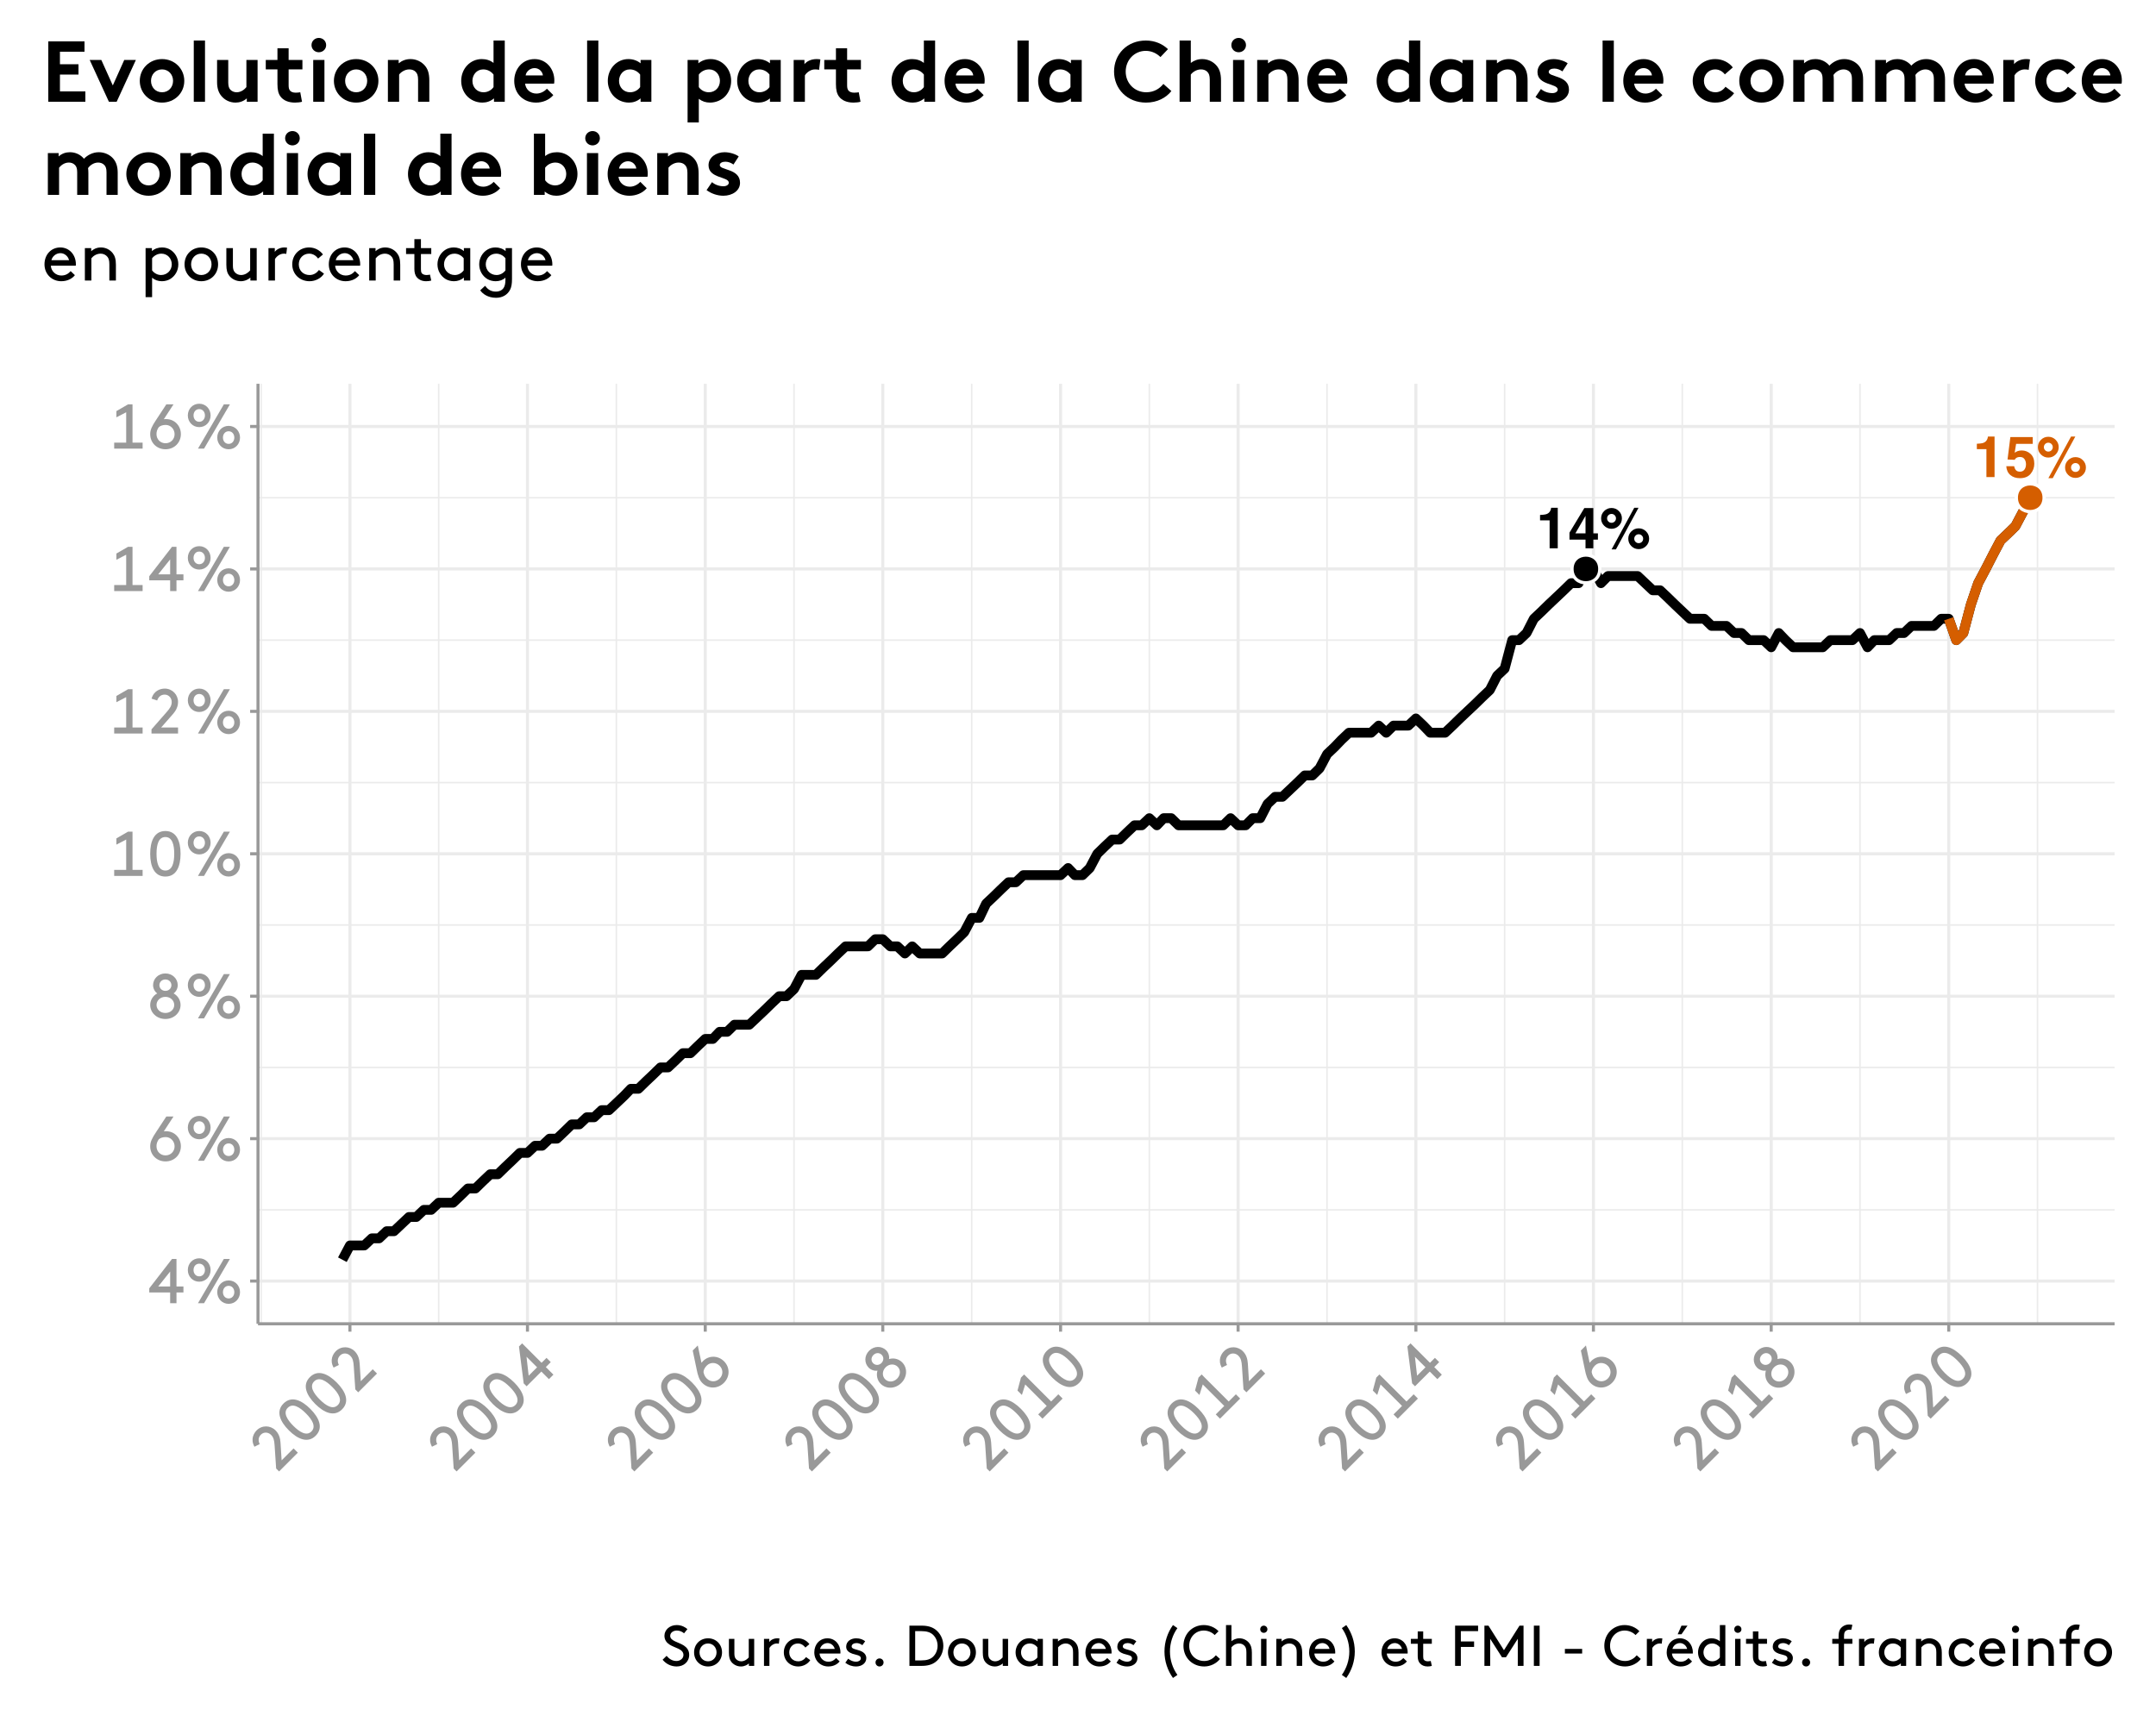 <?xml version="1.0" encoding="UTF-8"?>
<svg xmlns="http://www.w3.org/2000/svg" xmlns:xlink="http://www.w3.org/1999/xlink" width="750pt" height="599pt" viewBox="0 0 750 599" version="1.1">
<defs>
<g>
<symbol overflow="visible" id="glyph0-0">
<path style="stroke:none;" d="M 1.5 0 L 1.5 -14.344 L 13.047 -14.344 L 13.047 0 Z M 11.25 -1.797 L 11.25 -12.547 L 3.281 -12.547 L 3.281 -1.797 Z M 11.25 -1.797 "/>
</symbol>
<symbol overflow="visible" id="glyph0-1">
<path style="stroke:none;" d="M 1.375 -9.734 L 1.375 -11.609 C 2.25 -11.648 2.863 -11.711 3.219 -11.797 C 3.781 -11.91 4.234 -12.156 4.578 -12.531 C 4.816 -12.781 5 -13.117 5.125 -13.547 C 5.195 -13.797 5.234 -13.984 5.234 -14.109 L 7.531 -14.109 L 7.531 0 L 4.703 0 L 4.703 -9.734 Z M 1.375 -9.734 "/>
</symbol>
<symbol overflow="visible" id="glyph0-2">
<path style="stroke:none;" d="M 10.422 -3.031 L 8.828 -3.031 L 8.828 0 L 6.109 0 L 6.109 -3.031 L 0.531 -3.031 L 0.531 -5.453 L 5.703 -14.016 L 8.828 -14.016 L 8.828 -5.203 L 10.422 -5.203 Z M 6.109 -5.203 L 6.109 -11.297 L 2.578 -5.203 Z M 6.109 -5.203 "/>
</symbol>
<symbol overflow="visible" id="glyph0-3">
<path style="stroke:none;" d="M 4.078 -8.875 C 4.504 -8.875 4.867 -9.023 5.172 -9.328 C 5.473 -9.629 5.625 -9.992 5.625 -10.422 C 5.625 -10.848 5.473 -11.211 5.172 -11.516 C 4.867 -11.816 4.504 -11.969 4.078 -11.969 C 3.648 -11.969 3.285 -11.816 2.984 -11.516 C 2.68 -11.211 2.531 -10.848 2.531 -10.422 C 2.531 -9.992 2.68 -9.629 2.984 -9.328 C 3.285 -9.023 3.648 -8.875 4.078 -8.875 Z M 7.688 -10.422 C 7.688 -9.422 7.332 -8.566 6.625 -7.859 C 5.926 -7.148 5.078 -6.797 4.078 -6.797 C 3.078 -6.797 2.223 -7.148 1.516 -7.859 C 0.805 -8.566 0.453 -9.422 0.453 -10.422 C 0.453 -11.422 0.805 -12.27 1.516 -12.969 C 2.223 -13.676 3.078 -14.031 4.078 -14.031 C 5.078 -14.031 5.926 -13.676 6.625 -12.969 C 7.332 -12.27 7.688 -11.422 7.688 -10.422 Z M 15.078 -3.344 C 15.078 -3.77 14.926 -4.133 14.625 -4.438 C 14.32 -4.738 13.957 -4.891 13.531 -4.891 C 13.102 -4.891 12.738 -4.738 12.438 -4.438 C 12.133 -4.133 11.984 -3.77 11.984 -3.344 C 11.984 -2.906 12.133 -2.535 12.438 -2.234 C 12.738 -1.941 13.102 -1.797 13.531 -1.797 C 13.957 -1.797 14.32 -1.941 14.625 -2.234 C 14.926 -2.535 15.078 -2.906 15.078 -3.344 Z M 17.156 -3.344 C 17.156 -2.344 16.801 -1.488 16.094 -0.781 C 15.383 -0.07 14.531 0.281 13.531 0.281 C 12.531 0.281 11.676 -0.07 10.969 -0.781 C 10.258 -1.488 9.906 -2.344 9.906 -3.344 C 9.906 -4.344 10.258 -5.191 10.969 -5.891 C 11.676 -6.598 12.531 -6.953 13.531 -6.953 C 14.531 -6.953 15.383 -6.598 16.094 -5.891 C 16.801 -5.18 17.156 -4.332 17.156 -3.344 Z M 11.984 -14.109 L 13.469 -14.109 L 5.609 0.375 L 4.094 0.375 Z M 11.984 -14.109 "/>
</symbol>
<symbol overflow="visible" id="glyph0-4">
<path style="stroke:none;" d="M 3.281 -3.781 C 3.395 -3.176 3.609 -2.707 3.922 -2.375 C 4.234 -2.051 4.688 -1.891 5.281 -1.891 C 5.969 -1.891 6.488 -2.129 6.844 -2.609 C 7.207 -3.098 7.391 -3.707 7.391 -4.438 C 7.391 -5.156 7.219 -5.758 6.875 -6.25 C 6.539 -6.75 6.02 -7 5.312 -7 C 4.977 -7 4.688 -6.957 4.438 -6.875 C 4 -6.719 3.672 -6.43 3.453 -6.016 L 0.969 -6.125 L 1.953 -13.922 L 9.734 -13.922 L 9.734 -11.562 L 3.953 -11.562 L 3.453 -8.484 C 3.879 -8.766 4.211 -8.945 4.453 -9.031 C 4.859 -9.188 5.348 -9.266 5.922 -9.266 C 7.086 -9.266 8.102 -8.867 8.969 -8.078 C 9.844 -7.297 10.281 -6.156 10.281 -4.656 C 10.281 -3.352 9.859 -2.188 9.016 -1.156 C 8.18 -0.133 6.93 0.375 5.266 0.375 C 3.93 0.375 2.832 0.016 1.969 -0.703 C 1.102 -1.43 0.625 -2.457 0.531 -3.781 Z M 3.281 -3.781 "/>
</symbol>
<symbol overflow="visible" id="glyph1-0">
<path style="stroke:none;" d="M 1.656 0 L 10.203 0 L 10.203 -15.406 L 1.656 -15.406 Z M 3.734 -13.422 L 8.125 -13.422 L 8.125 -1.984 L 3.734 -1.984 Z M 3.734 -13.422 "/>
</symbol>
<symbol overflow="visible" id="glyph1-1">
<path style="stroke:none;" d="M 0.875 -3.734 L 8.141 -3.734 L 8.141 0 L 10.344 0 L 10.344 -3.734 L 12.766 -3.734 L 12.766 -5.828 L 10.344 -5.828 L 10.344 -15.406 L 8.797 -15.406 L 0.875 -5.172 Z M 4 -5.828 L 8.141 -11.016 L 8.141 -5.828 Z M 4 -5.828 "/>
</symbol>
<symbol overflow="visible" id="glyph1-2">
<path style="stroke:none;" d="M 6.953 0 L 15.953 -15.406 L 13.844 -15.406 L 4.844 0 Z M 9.234 -11.547 C 9.234 -13.797 7.562 -15.625 5.281 -15.625 C 2.984 -15.625 1.312 -13.797 1.312 -11.547 C 1.312 -9.312 2.984 -7.484 5.281 -7.484 C 7.562 -7.484 9.234 -9.312 9.234 -11.547 Z M 3.297 -11.547 C 3.297 -12.766 4.062 -13.75 5.281 -13.75 C 6.484 -13.75 7.266 -12.766 7.266 -11.547 C 7.266 -10.344 6.484 -9.344 5.281 -9.344 C 4.062 -9.344 3.297 -10.344 3.297 -11.547 Z M 19.469 -3.844 C 19.469 -6.094 17.797 -7.922 15.516 -7.922 C 13.219 -7.922 11.547 -6.094 11.547 -3.844 C 11.547 -1.609 13.219 0.219 15.516 0.219 C 17.797 0.219 19.469 -1.609 19.469 -3.844 Z M 13.531 -3.844 C 13.531 -5.062 14.297 -6.047 15.516 -6.047 C 16.719 -6.047 17.484 -5.062 17.484 -3.844 C 17.484 -2.641 16.719 -1.656 15.516 -1.656 C 14.297 -1.656 13.531 -2.641 13.531 -3.844 Z M 13.531 -3.844 "/>
</symbol>
<symbol overflow="visible" id="glyph1-3">
<path style="stroke:none;" d="M 4.156 -7.438 C 4.703 -7.969 5.594 -8.25 6.578 -8.25 C 8.375 -8.25 9.688 -6.75 9.688 -5.016 C 9.688 -3.297 8.375 -1.875 6.531 -1.875 C 4.75 -1.875 3.391 -3.234 3.391 -5.062 C 3.391 -5.938 3.625 -6.625 4.156 -7.438 Z M 9.312 -15.406 L 6.812 -15.406 L 3.172 -9.859 C 2.547 -8.938 2.031 -8.047 1.719 -7.344 C 1.312 -6.453 1.203 -5.719 1.203 -5 C 1.203 -2.109 3.438 0.219 6.531 0.219 C 9.609 0.219 11.875 -2.109 11.875 -5.062 C 11.875 -8.031 9.594 -10.281 6.781 -10.281 C 6.516 -10.281 6.219 -10.281 5.938 -10.234 Z M 9.312 -15.406 "/>
</symbol>
<symbol overflow="visible" id="glyph1-4">
<path style="stroke:none;" d="M 6.484 0.219 C 9.453 0.219 11.766 -1.953 11.766 -4.656 C 11.766 -6.422 10.734 -7.938 9.328 -8.688 C 10.188 -9.266 10.781 -10.422 10.781 -11.547 C 10.781 -13.797 8.938 -15.625 6.484 -15.625 C 4.047 -15.625 2.203 -13.797 2.203 -11.547 C 2.203 -10.422 2.797 -9.266 3.656 -8.688 C 2.25 -7.938 1.203 -6.422 1.203 -4.656 C 1.203 -1.953 3.516 0.219 6.484 0.219 Z M 6.484 -7.484 C 8.25 -7.484 9.562 -6.219 9.562 -4.656 C 9.562 -3.109 8.25 -1.875 6.484 -1.875 C 4.734 -1.875 3.406 -3.109 3.406 -4.656 C 3.406 -6.219 4.734 -7.484 6.484 -7.484 Z M 6.484 -13.531 C 7.703 -13.531 8.578 -12.656 8.578 -11.547 C 8.578 -10.453 7.703 -9.562 6.484 -9.562 C 5.281 -9.562 4.406 -10.453 4.406 -11.547 C 4.406 -12.656 5.281 -13.531 6.484 -13.531 Z M 6.484 -13.531 "/>
</symbol>
<symbol overflow="visible" id="glyph1-5">
<path style="stroke:none;" d="M 1.656 0 L 11.547 0 L 11.547 -2.094 L 8.031 -2.094 L 8.031 -15.406 L 6.484 -15.406 L 2.422 -13.062 L 2.422 -10.891 L 5.828 -12.656 L 5.828 -2.094 L 1.656 -2.094 Z M 1.656 0 "/>
</symbol>
<symbol overflow="visible" id="glyph1-6">
<path style="stroke:none;" d="M 9.562 -7.703 C 9.562 -4.625 8.906 -1.875 6.484 -1.875 C 4.062 -1.875 3.406 -4.625 3.406 -7.703 C 3.406 -10.781 4.062 -13.531 6.484 -13.531 C 8.906 -13.531 9.562 -10.781 9.562 -7.703 Z M 1.203 -7.703 C 1.203 -3.328 2.641 0.219 6.484 0.219 C 10.344 0.219 11.766 -3.328 11.766 -7.703 C 11.766 -12.078 10.344 -15.625 6.484 -15.625 C 2.641 -15.625 1.203 -12.078 1.203 -7.703 Z M 1.203 -7.703 "/>
</symbol>
<symbol overflow="visible" id="glyph1-7">
<path style="stroke:none;" d="M 3.625 -11.484 C 4.031 -12.672 4.859 -13.531 6.25 -13.531 C 7.703 -13.531 8.688 -12.297 8.688 -10.984 C 8.688 -9.688 8.125 -8.828 6.906 -7.438 L 1.656 -1.438 L 1.656 0 L 10.891 0 L 10.891 -2.094 L 5.016 -2.094 L 9.109 -6.75 C 10.078 -7.875 10.891 -9.203 10.891 -10.984 C 10.891 -13.469 8.938 -15.625 6.266 -15.625 C 4.922 -15.625 2.516 -15.062 1.672 -12.125 Z M 3.625 -11.484 "/>
</symbol>
<symbol overflow="visible" id="glyph2-0">
<path style="stroke:none;" d="M 1.172 -1.172 L 7.219 -7.219 L -3.672 -18.109 L -9.719 -12.062 Z M -6.844 -12.125 L -3.734 -15.234 L 4.344 -7.156 L 1.234 -4.047 Z M -6.844 -12.125 "/>
</symbol>
<symbol overflow="visible" id="glyph2-1">
<path style="stroke:none;" d="M -5.562 -10.688 C -6.109 -11.797 -6.125 -13 -5.141 -13.984 C -4.109 -15.016 -2.547 -14.828 -1.625 -13.906 C -0.703 -12.984 -0.5 -12 -0.375 -10.156 L 0.156 -2.188 L 1.172 -1.172 L 7.703 -7.703 L 6.219 -9.188 L 2.062 -5.031 L 1.672 -11.203 C 1.562 -12.688 1.203 -14.203 -0.062 -15.469 C -1.828 -17.234 -4.734 -17.359 -6.609 -15.484 C -7.562 -14.531 -8.875 -12.438 -7.391 -9.766 Z M -5.562 -10.688 "/>
</symbol>
<symbol overflow="visible" id="glyph2-2">
<path style="stroke:none;" d="M 1.312 -12.219 C 3.5 -10.031 4.969 -7.625 3.25 -5.906 C 1.547 -4.203 -0.859 -5.672 -3.047 -7.859 C -5.219 -10.031 -6.688 -12.438 -4.984 -14.141 C -3.266 -15.859 -0.859 -14.391 1.312 -12.219 Z M -4.609 -6.297 C -1.516 -3.203 2.016 -1.703 4.734 -4.422 C 7.469 -7.156 5.953 -10.672 2.859 -13.766 C -0.234 -16.859 -3.734 -18.359 -6.469 -15.625 C -9.188 -12.906 -7.703 -9.391 -4.609 -6.297 Z M -4.609 -6.297 "/>
</symbol>
<symbol overflow="visible" id="glyph2-3">
<path style="stroke:none;" d="M -2.016 -3.266 L 3.109 -8.391 L 5.75 -5.75 L 7.312 -7.312 L 4.672 -9.953 L 6.391 -11.672 L 4.906 -13.156 L 3.188 -11.438 L -3.578 -18.203 L -4.672 -17.109 L -3.031 -4.281 Z M -1.297 -6.953 L -2.047 -13.547 L 1.625 -9.875 Z M -1.297 -6.953 "/>
</symbol>
<symbol overflow="visible" id="glyph2-4">
<path style="stroke:none;" d="M -2.328 -8.203 C -2.312 -8.969 -1.875 -9.781 -1.172 -10.484 C 0.094 -11.75 2.078 -11.609 3.297 -10.391 C 4.516 -9.172 4.594 -7.25 3.297 -5.953 C 2.031 -4.688 0.109 -4.672 -1.188 -5.969 C -1.812 -6.594 -2.125 -7.25 -2.328 -8.203 Z M -4.312 -17.469 L -6.078 -15.703 L -4.719 -9.219 C -4.516 -8.109 -4.25 -7.125 -3.969 -6.406 C -3.641 -5.484 -3.203 -4.891 -2.688 -4.375 C -0.641 -2.328 2.594 -2.281 4.781 -4.469 C 6.953 -6.641 6.906 -9.875 4.812 -11.969 C 2.719 -14.062 -0.484 -14.047 -2.469 -12.062 C -2.656 -11.875 -2.875 -11.656 -3.031 -11.438 Z M -4.312 -17.469 "/>
</symbol>
<symbol overflow="visible" id="glyph2-5">
<path style="stroke:none;" d="M 4.734 -4.422 C 6.844 -6.531 6.938 -9.688 5.016 -11.609 C 3.766 -12.859 1.984 -13.203 0.453 -12.734 C 0.656 -13.75 0.25 -15 -0.547 -15.797 C -2.125 -17.375 -4.734 -17.359 -6.469 -15.625 C -8.188 -13.906 -8.188 -11.312 -6.609 -9.734 C -5.812 -8.938 -4.562 -8.531 -3.562 -8.719 C -4.016 -7.203 -3.703 -5.391 -2.453 -4.141 C -0.531 -2.219 2.641 -2.328 4.734 -4.422 Z M -0.719 -9.875 C 0.531 -11.125 2.375 -11.156 3.469 -10.062 C 4.562 -8.969 4.5 -7.156 3.25 -5.906 C 2.016 -4.672 0.203 -4.609 -0.891 -5.703 C -1.984 -6.797 -1.953 -8.641 -0.719 -9.875 Z M -4.984 -14.141 C -4.109 -15.016 -2.891 -15.016 -2.109 -14.234 C -1.328 -13.453 -1.312 -12.219 -2.188 -11.344 C -3.031 -10.5 -4.281 -10.5 -5.062 -11.281 C -5.844 -12.062 -5.828 -13.297 -4.984 -14.141 Z M -4.984 -14.141 "/>
</symbol>
<symbol overflow="visible" id="glyph2-6">
<path style="stroke:none;" d="M 1.172 -1.172 L 8.172 -8.172 L 6.688 -9.656 L 4.188 -7.156 L -5.219 -16.562 L -6.312 -15.469 L -7.516 -10.953 L -5.984 -9.422 L -4.828 -13.078 L 2.641 -5.609 L -0.312 -2.656 Z M 1.172 -1.172 "/>
</symbol>
<symbol overflow="visible" id="glyph3-0">
<path style="stroke:none;" d="M 1.797 0 L 11.141 0 L 11.141 -16.797 L 1.797 -16.797 Z M 4.078 -14.641 L 8.859 -14.641 L 8.859 -2.156 L 4.078 -2.156 Z M 4.078 -14.641 "/>
</symbol>
<symbol overflow="visible" id="glyph3-1">
<path style="stroke:none;" d="M 11.969 -5.156 C 12 -5.375 12 -5.547 12 -5.641 C 12 -8.969 9.719 -11.516 6.578 -11.516 C 3.391 -11.516 1.078 -9.031 1.078 -5.641 C 1.078 -2.25 3.625 0.234 6.906 0.234 C 9.219 0.234 10.828 -0.797 11.656 -1.875 L 10.172 -3.281 C 9.531 -2.562 8.609 -1.75 6.938 -1.75 C 4.969 -1.75 3.406 -3.266 3.281 -5.156 Z M 6.641 -9.531 C 7.984 -9.531 9.281 -8.516 9.625 -7.078 L 3.484 -7.078 C 3.859 -8.547 5.188 -9.531 6.641 -9.531 Z M 6.641 -9.531 "/>
</symbol>
<symbol overflow="visible" id="glyph3-2">
<path style="stroke:none;" d="M 4.25 -11.281 L 2.047 -11.281 L 2.047 0 L 4.312 0 L 4.312 -7.75 C 4.984 -8.562 6.078 -9.359 7.562 -9.359 C 8.5 -9.359 9.359 -8.922 9.891 -8.25 C 10.297 -7.75 10.562 -7.078 10.562 -5.641 L 10.562 0 L 12.844 0 L 12.844 -5.516 C 12.844 -7.469 12.453 -8.609 11.734 -9.531 C 10.781 -10.75 9.281 -11.516 7.625 -11.516 C 6 -11.516 4.844 -10.781 4.25 -10.203 Z M 4.25 -11.281 "/>
</symbol>
<symbol overflow="visible" id="glyph3-3">
<path style="stroke:none;" d=""/>
</symbol>
<symbol overflow="visible" id="glyph3-4">
<path style="stroke:none;" d="M 4.312 -0.984 C 5.234 -0.188 6.391 0.234 7.734 0.234 C 8.734 0.234 9.797 -0.047 10.562 -0.5 C 12.266 -1.516 13.438 -3.391 13.438 -5.641 C 13.438 -7.891 12.234 -9.797 10.531 -10.797 C 9.766 -11.25 8.828 -11.516 7.781 -11.516 C 6.5 -11.516 5.281 -11.141 4.25 -10.25 L 4.25 -11.281 L 2.047 -11.281 L 2.047 5.766 L 4.312 5.766 Z M 4.312 -7.75 C 5.016 -8.656 6.172 -9.359 7.531 -9.359 C 9.719 -9.359 11.156 -7.609 11.156 -5.641 C 11.156 -3.625 9.594 -1.922 7.422 -1.922 C 6.266 -1.922 5.094 -2.5 4.312 -3.531 Z M 4.312 -7.75 "/>
</symbol>
<symbol overflow="visible" id="glyph3-5">
<path style="stroke:none;" d="M 1.078 -5.641 C 1.078 -2.281 3.578 0.234 6.906 0.234 C 10.25 0.234 12.75 -2.281 12.75 -5.641 C 12.75 -9 10.25 -11.516 6.906 -11.516 C 3.578 -11.516 1.078 -9 1.078 -5.641 Z M 3.359 -5.641 C 3.359 -7.703 4.828 -9.359 6.906 -9.359 C 9 -9.359 10.469 -7.703 10.469 -5.641 C 10.469 -3.578 9 -1.922 6.906 -1.922 C 4.828 -1.922 3.359 -3.578 3.359 -5.641 Z M 3.359 -5.641 "/>
</symbol>
<symbol overflow="visible" id="glyph3-6">
<path style="stroke:none;" d="M 6.844 0.234 C 8.406 0.234 9.641 -0.547 10.156 -1.031 L 10.156 0 L 12.359 0 L 12.359 -11.281 L 10.078 -11.281 L 10.078 -3.531 C 9.438 -2.766 8.297 -1.922 6.906 -1.922 C 6.047 -1.922 5.234 -2.297 4.734 -2.906 C 4.312 -3.391 4.078 -4.016 4.078 -5.156 L 4.078 -11.281 L 1.797 -11.281 L 1.797 -5.516 C 1.797 -3.625 2.141 -2.516 2.828 -1.656 C 3.766 -0.484 5.234 0.234 6.844 0.234 Z M 6.844 0.234 "/>
</symbol>
<symbol overflow="visible" id="glyph3-7">
<path style="stroke:none;" d="M 8.516 -11.453 C 8.25 -11.5 7.875 -11.516 7.625 -11.516 C 5.969 -11.516 4.797 -10.75 4.25 -9.984 L 4.25 -11.281 L 2.047 -11.281 L 2.047 0 L 4.312 0 L 4.312 -7.469 C 4.938 -8.547 6.188 -9.359 7.375 -9.359 C 7.734 -9.359 7.984 -9.344 8.25 -9.266 Z M 8.516 -11.453 "/>
</symbol>
<symbol overflow="visible" id="glyph3-8">
<path style="stroke:none;" d="M 10.375 -3.672 C 9.641 -2.719 8.594 -1.922 7.109 -1.922 C 4.938 -1.922 3.359 -3.438 3.359 -5.641 C 3.359 -7.781 4.922 -9.359 6.953 -9.359 C 8.406 -9.359 9.453 -8.516 10.078 -7.656 L 11.766 -9.078 C 10.703 -10.531 8.922 -11.516 6.953 -11.516 C 3.578 -11.516 1.078 -8.969 1.078 -5.641 C 1.078 -2.297 3.625 0.234 7.109 0.234 C 9.172 0.234 11.188 -0.844 12.125 -2.406 Z M 10.375 -3.672 "/>
</symbol>
<symbol overflow="visible" id="glyph3-9">
<path style="stroke:none;" d="M 8.547 -2.062 C 8.203 -1.969 7.625 -1.922 7.297 -1.922 C 6.703 -1.922 6.047 -2.141 5.734 -2.516 C 5.453 -2.859 5.406 -3.359 5.406 -3.953 L 5.406 -9.234 L 9 -9.234 L 9 -11.281 L 5.406 -11.281 L 5.406 -14.406 L 3.125 -14.406 L 3.125 -11.281 L 0.234 -11.281 L 0.234 -9.234 L 3.125 -9.234 L 3.125 -4.078 C 3.125 -2.859 3.359 -1.828 4.031 -1.078 C 4.75 -0.266 5.812 0.234 7.219 0.234 C 7.875 0.234 8.562 0.141 9 0 Z M 8.547 -2.062 "/>
</symbol>
<symbol overflow="visible" id="glyph3-10">
<path style="stroke:none;" d="M 10.266 0 L 12.484 0 L 12.484 -11.281 L 10.266 -11.281 L 10.266 -10.25 C 9.234 -11.141 8.016 -11.516 6.75 -11.516 C 5.688 -11.516 4.75 -11.25 3.984 -10.797 C 2.281 -9.797 1.078 -7.891 1.078 -5.641 C 1.078 -3.391 2.25 -1.516 3.953 -0.5 C 4.734 -0.047 5.781 0.234 6.797 0.234 C 8.141 0.234 9.359 -0.219 10.266 -1.031 Z M 10.203 -3.531 C 9.438 -2.5 8.25 -1.922 7.109 -1.922 C 4.922 -1.922 3.359 -3.625 3.359 -5.641 C 3.359 -7.609 4.797 -9.359 6.984 -9.359 C 8.359 -9.359 9.5 -8.656 10.203 -7.75 Z M 10.203 -3.531 "/>
</symbol>
<symbol overflow="visible" id="glyph3-11">
<path style="stroke:none;" d="M 10.203 -0.984 L 10.203 -0.359 C 10.203 1.062 9.984 1.922 9.578 2.547 C 9.031 3.391 8.062 3.844 6.844 3.844 C 4.984 3.844 3.938 2.906 3.125 1.828 L 1.438 3.391 C 2.156 4.516 4.016 6 6.938 6 C 9.172 6 10.891 4.969 11.812 3.219 C 12.266 2.328 12.484 1.203 12.484 -0.484 L 12.484 -11.281 L 10.266 -11.281 L 10.266 -10.25 C 9.234 -11.141 8.016 -11.516 6.75 -11.516 C 5.688 -11.516 4.75 -11.25 3.984 -10.797 C 2.281 -9.797 1.078 -7.891 1.078 -5.641 C 1.078 -3.391 2.25 -1.516 3.953 -0.5 C 4.734 -0.047 5.781 0.234 6.797 0.234 C 8.141 0.234 9.281 -0.188 10.203 -0.984 Z M 10.203 -3.531 C 9.438 -2.5 8.25 -1.922 7.109 -1.922 C 4.922 -1.922 3.359 -3.625 3.359 -5.641 C 3.359 -7.609 4.797 -9.359 6.984 -9.359 C 8.359 -9.359 9.5 -8.656 10.203 -7.75 Z M 10.203 -3.531 "/>
</symbol>
<symbol overflow="visible" id="glyph4-0">
<path style="stroke:none;" d="M 2.25 0 L 14.844 0 L 14.844 -21 L 2.25 -21 Z M 5.844 -17.547 L 11.25 -17.547 L 11.25 -3.453 L 5.844 -3.453 Z M 5.844 -17.547 "/>
</symbol>
<symbol overflow="visible" id="glyph4-1">
<path style="stroke:none;" d="M 15 -17.406 L 15 -21 L 2.406 -21 L 2.406 0 L 15.297 0 L 15.297 -3.594 L 6.453 -3.594 L 6.453 -9.453 L 12.906 -9.453 L 12.906 -13.047 L 6.453 -13.047 L 6.453 -17.406 Z M 15 -17.406 "/>
</symbol>
<symbol overflow="visible" id="glyph4-2">
<path style="stroke:none;" d="M 4.344 -14.547 L 0.297 -14.547 L 6.984 0 L 9.688 0 L 16.375 -14.547 L 12.328 -14.547 L 8.344 -5.672 Z M 4.344 -14.547 "/>
</symbol>
<symbol overflow="visible" id="glyph4-3">
<path style="stroke:none;" d="M 1.047 -7.266 C 1.047 -3.062 4.375 0.297 8.797 0.297 C 13.203 0.297 16.531 -3.062 16.531 -7.266 C 16.531 -11.453 13.203 -14.844 8.797 -14.844 C 4.375 -14.844 1.047 -11.453 1.047 -7.266 Z M 4.953 -7.266 C 4.953 -9.453 6.516 -11.25 8.797 -11.25 C 11.062 -11.25 12.625 -9.453 12.625 -7.266 C 12.625 -5.062 11.062 -3.297 8.797 -3.297 C 6.516 -3.297 4.953 -5.062 4.953 -7.266 Z M 4.953 -7.266 "/>
</symbol>
<symbol overflow="visible" id="glyph4-4">
<path style="stroke:none;" d="M 6.156 -21.297 L 2.25 -21.297 L 2.25 0 L 6.156 0 Z M 6.156 -21.297 "/>
</symbol>
<symbol overflow="visible" id="glyph4-5">
<path style="stroke:none;" d="M 12.156 -14.547 L 12.156 -5.094 C 11.609 -4.406 10.406 -3.297 8.766 -3.297 C 8.016 -3.297 7.172 -3.547 6.562 -4.203 C 6.125 -4.703 5.844 -5.375 5.844 -6.688 L 5.844 -14.547 L 1.953 -14.547 L 1.953 -6.844 C 1.953 -4.688 2.484 -3.188 3.422 -2.047 C 4.562 -0.625 6.359 0.297 8.375 0.297 C 9.781 0.297 11.156 -0.156 12.297 -1.172 L 12.297 0 L 16.047 0 L 16.047 -14.547 Z M 12.156 -14.547 "/>
</symbol>
<symbol overflow="visible" id="glyph4-6">
<path style="stroke:none;" d="M 12.594 -3.297 C 12.328 -3.234 11.578 -3.156 11.016 -3.156 C 10.047 -3.156 9.422 -3.422 9.031 -3.875 C 8.703 -4.266 8.547 -4.797 8.547 -5.703 L 8.547 -11.25 L 13.344 -11.25 L 13.344 -14.547 L 8.547 -14.547 L 8.547 -18.594 L 4.656 -18.594 L 4.656 -14.547 L 0.594 -14.547 L 0.594 -11.25 L 4.656 -11.25 L 4.656 -6.156 C 4.656 -4.078 4.984 -2.797 5.734 -1.797 C 6.719 -0.484 8.438 0.297 10.766 0.297 C 11.516 0.297 12.688 0.188 13.203 0 Z M 12.594 -3.297 "/>
</symbol>
<symbol overflow="visible" id="glyph4-7">
<path style="stroke:none;" d="M 6.156 -14.547 L 2.25 -14.547 L 2.25 0 L 6.156 0 Z M 1.656 -19.703 C 1.656 -18.297 2.797 -17.219 4.203 -17.219 C 5.609 -17.219 6.75 -18.297 6.75 -19.703 C 6.75 -21.125 5.609 -22.203 4.203 -22.203 C 2.797 -22.203 1.656 -21.125 1.656 -19.703 Z M 1.656 -19.703 "/>
</symbol>
<symbol overflow="visible" id="glyph4-8">
<path style="stroke:none;" d="M 6.156 0 L 6.156 -9.453 C 6.688 -10.203 8.047 -11.25 9.688 -11.25 C 10.594 -11.25 11.375 -10.953 11.875 -10.438 C 12.422 -9.906 12.75 -9.156 12.75 -7.703 L 12.75 0 L 16.656 0 L 16.656 -7.406 C 16.656 -9.906 16.109 -11.375 15.156 -12.516 C 13.953 -13.953 12.125 -14.844 10.109 -14.844 C 8.484 -14.844 7.109 -14.281 6 -13.375 L 6 -14.547 L 2.25 -14.547 L 2.25 0 Z M 6.156 0 "/>
</symbol>
<symbol overflow="visible" id="glyph4-9">
<path style="stroke:none;" d=""/>
</symbol>
<symbol overflow="visible" id="glyph4-10">
<path style="stroke:none;" d="M 12.297 -5.094 C 11.547 -4.016 10.266 -3.297 8.797 -3.297 C 6.594 -3.297 4.953 -4.984 4.953 -7.266 C 4.953 -9.359 6.422 -11.25 8.703 -11.25 C 10.203 -11.25 11.484 -10.531 12.297 -9.453 Z M 16.203 0 L 16.203 -21.297 L 12.297 -21.297 L 12.297 -13.5 C 11.156 -14.406 9.781 -14.844 8.188 -14.844 C 4.234 -14.844 1.047 -11.547 1.047 -7.266 C 1.047 -5.281 1.766 -3.484 2.906 -2.156 C 4.203 -0.656 6.234 0.297 8.406 0.297 C 9.875 0.297 11.25 -0.156 12.453 -1.172 L 12.453 0 Z M 16.203 0 "/>
</symbol>
<symbol overflow="visible" id="glyph4-11">
<path style="stroke:none;" d="M 12.422 -4.531 C 11.734 -3.781 10.406 -2.844 8.766 -2.844 C 6.688 -2.844 5.047 -4.266 4.828 -6.297 L 14.906 -6.297 C 14.969 -6.625 15 -7.016 15 -7.406 C 15 -11.453 12.156 -14.844 8.125 -14.844 C 3.812 -14.844 1.047 -11.312 1.047 -7.266 C 1.047 -2.703 4.312 0.297 8.672 0.297 C 10.922 0.297 13.234 -0.625 14.641 -2.312 Z M 5.016 -9.156 C 5.188 -10.469 6.516 -11.703 8.125 -11.703 C 9.719 -11.703 10.891 -10.438 11.016 -9.156 Z M 5.016 -9.156 "/>
</symbol>
<symbol overflow="visible" id="glyph4-12">
<path style="stroke:none;" d="M 12.297 -5.094 C 11.547 -4.016 10.266 -3.297 8.797 -3.297 C 6.594 -3.297 4.953 -4.984 4.953 -7.266 C 4.953 -9.359 6.422 -11.25 8.703 -11.25 C 10.203 -11.25 11.484 -10.531 12.297 -9.453 Z M 16.203 -14.547 L 12.453 -14.547 L 12.453 -13.375 C 11.312 -14.312 9.844 -14.844 8.188 -14.844 C 4.234 -14.844 1.047 -11.547 1.047 -7.266 C 1.047 -5.281 1.766 -3.484 2.906 -2.156 C 4.203 -0.656 6.234 0.297 8.406 0.297 C 9.875 0.297 11.25 -0.156 12.453 -1.172 L 12.453 0 L 16.203 0 Z M 16.203 -14.547 "/>
</symbol>
<symbol overflow="visible" id="glyph4-13">
<path style="stroke:none;" d="M 2.25 7.203 L 6.156 7.203 L 6.156 -1.016 C 7.312 -0.125 8.578 0.297 10.047 0.297 C 12.203 0.297 14.281 -0.656 15.562 -2.156 C 16.703 -3.484 17.406 -5.281 17.406 -7.266 C 17.406 -11.547 14.219 -14.844 10.266 -14.844 C 8.609 -14.844 7.141 -14.312 6 -13.375 L 6 -14.547 L 2.25 -14.547 Z M 6.156 -9.453 C 6.953 -10.531 8.25 -11.25 9.75 -11.25 C 12.031 -11.25 13.5 -9.359 13.5 -7.266 C 13.5 -4.984 11.844 -3.297 9.656 -3.297 C 8.188 -3.297 6.906 -4.016 6.156 -5.094 Z M 6.156 -9.453 "/>
</symbol>
<symbol overflow="visible" id="glyph4-14">
<path style="stroke:none;" d="M 11.547 -14.734 C 11.125 -14.797 10.797 -14.844 10.234 -14.844 C 8.453 -14.844 6.875 -14.156 6 -13.078 L 6 -14.547 L 2.25 -14.547 L 2.25 0 L 6.156 0 L 6.156 -9.156 C 6.625 -10.016 7.984 -11.25 9.688 -11.25 C 10.266 -11.25 10.828 -11.188 11.094 -11.094 Z M 11.547 -14.734 "/>
</symbol>
<symbol overflow="visible" id="glyph4-15">
<path style="stroke:none;" d="M 11.938 -17.703 C 14.016 -17.703 15.781 -16.797 17.047 -15.547 L 19.656 -18.297 C 17.766 -20.125 15.094 -21.297 11.969 -21.297 C 5.438 -21.297 0.906 -16.531 0.906 -10.5 C 0.906 -4.469 5.484 0.297 12.031 0.297 C 15.875 0.297 18.984 -1.344 20.844 -3.719 L 18.062 -6.203 C 16.828 -4.625 14.844 -3.297 12.125 -3.297 C 8.062 -3.297 4.953 -6.422 4.953 -10.5 C 4.953 -14.484 7.953 -17.703 11.938 -17.703 Z M 11.938 -17.703 "/>
</symbol>
<symbol overflow="visible" id="glyph4-16">
<path style="stroke:none;" d="M 6.156 -9.453 C 6.688 -10.203 8.047 -11.25 9.688 -11.25 C 10.594 -11.25 11.375 -10.953 11.875 -10.438 C 12.422 -9.906 12.75 -9.156 12.75 -7.703 L 12.75 0 L 16.656 0 L 16.656 -7.406 C 16.656 -9.906 16.109 -11.375 15.156 -12.516 C 13.953 -13.953 12.125 -14.844 10.109 -14.844 C 8.609 -14.844 7.234 -14.344 6.156 -13.5 L 6.156 -21.297 L 2.25 -21.297 L 2.25 0 L 6.156 0 Z M 6.156 -9.453 "/>
</symbol>
<symbol overflow="visible" id="glyph4-17">
<path style="stroke:none;" d="M 0.812 -1.656 C 2.516 -0.391 4.656 0.297 6.656 0.297 C 9.719 0.297 12.453 -1.406 12.453 -4.203 C 12.453 -9.234 5.406 -8.484 5.406 -10.375 C 5.406 -11.125 6.297 -11.547 7.375 -11.547 C 8.438 -11.547 9.422 -11.094 10.172 -10.562 L 12 -13.375 C 11.047 -14.125 8.969 -14.844 7.078 -14.844 C 4.203 -14.844 1.5 -13.109 1.5 -10.312 C 1.5 -5.641 8.547 -6.422 8.547 -4.234 C 8.547 -3.516 7.734 -3 6.688 -3 C 5.219 -3 3.688 -3.547 2.703 -4.438 Z M 0.812 -1.656 "/>
</symbol>
<symbol overflow="visible" id="glyph4-18">
<path style="stroke:none;" d="M 12.453 -5.219 C 11.812 -4.266 10.562 -3.297 8.969 -3.297 C 6.594 -3.297 4.953 -4.984 4.953 -7.266 C 4.953 -9.484 6.625 -11.25 8.875 -11.25 C 10.297 -11.25 11.453 -10.531 12.234 -9.516 L 15 -11.938 C 13.656 -13.688 11.406 -14.844 8.875 -14.844 C 4.438 -14.844 1.047 -11.484 1.047 -7.266 C 1.047 -3.062 4.344 0.297 8.844 0.297 C 11.578 0.297 13.734 -0.688 15.453 -2.969 Z M 12.453 -5.219 "/>
</symbol>
<symbol overflow="visible" id="glyph4-19">
<path style="stroke:none;" d="M 6.156 0 L 6.156 -9.453 C 6.688 -10.141 7.891 -11.25 9.547 -11.25 C 10.297 -11.25 11.125 -11.016 11.734 -10.344 C 12.188 -9.844 12.453 -9.188 12.453 -7.859 L 12.453 0 L 16.344 0 L 16.344 -7.703 C 16.344 -8.312 16.297 -8.844 16.234 -9.328 C 16.734 -10.078 18.062 -11.25 19.734 -11.25 C 20.484 -11.25 21.328 -11.016 21.938 -10.344 C 22.375 -9.844 22.656 -9.188 22.656 -7.859 L 22.656 0 L 26.547 0 L 26.547 -7.703 C 26.547 -9.875 26.016 -11.375 25.078 -12.516 C 23.906 -13.953 21.984 -14.844 19.984 -14.844 C 17.812 -14.844 15.984 -13.797 14.812 -12.562 C 13.688 -13.953 11.906 -14.844 9.938 -14.844 C 8.516 -14.844 7.141 -14.406 6 -13.375 L 6 -14.547 L 2.25 -14.547 L 2.25 0 Z M 6.156 0 "/>
</symbol>
<symbol overflow="visible" id="glyph4-20">
<path style="stroke:none;" d="M 6.156 -9.453 C 6.953 -10.531 8.25 -11.25 9.75 -11.25 C 12.031 -11.25 13.5 -9.359 13.5 -7.266 C 13.5 -4.984 11.844 -3.297 9.656 -3.297 C 8.188 -3.297 6.906 -4.016 6.156 -5.094 Z M 6 0 L 6 -1.172 C 7.203 -0.156 8.578 0.297 10.047 0.297 C 12.203 0.297 14.25 -0.656 15.547 -2.156 C 16.688 -3.484 17.406 -5.281 17.406 -7.266 C 17.406 -11.547 14.219 -14.844 10.266 -14.844 C 8.672 -14.844 7.297 -14.406 6.156 -13.5 L 6.156 -21.297 L 2.25 -21.297 L 2.25 0 Z M 6 0 "/>
</symbol>
<symbol overflow="visible" id="glyph5-0">
<path style="stroke:none;" d="M 1.5 0 L 9.281 0 L 9.281 -14 L 1.5 -14 Z M 3.406 -12.203 L 7.375 -12.203 L 7.375 -1.797 L 3.406 -1.797 Z M 3.406 -12.203 "/>
</symbol>
<symbol overflow="visible" id="glyph5-1">
<path style="stroke:none;" d="M 0.594 -2.141 C 1.844 -0.641 3.578 0.203 5.5 0.203 C 7.938 0.203 9.844 -1.406 9.844 -3.859 C 9.844 -5.453 8.953 -6.438 8.016 -7.062 C 6.219 -8.266 3.234 -8.641 3.234 -10.422 C 3.234 -11.641 4.406 -12.297 5.562 -12.297 C 6.438 -12.297 7.297 -11.984 8.062 -11.344 L 9.234 -12.797 C 8.5 -13.422 7.266 -14.203 5.484 -14.203 C 3.047 -14.203 1.234 -12.516 1.234 -10.484 C 1.234 -9.016 2.016 -8.062 3.016 -7.406 C 4.875 -6.188 7.844 -5.938 7.844 -3.797 C 7.844 -2.547 6.703 -1.703 5.406 -1.703 C 3.953 -1.703 2.797 -2.5 1.984 -3.5 Z M 0.594 -2.141 "/>
</symbol>
<symbol overflow="visible" id="glyph5-2">
<path style="stroke:none;" d="M 0.906 -4.703 C 0.906 -1.906 2.984 0.203 5.766 0.203 C 8.547 0.203 10.625 -1.906 10.625 -4.703 C 10.625 -7.5 8.547 -9.594 5.766 -9.594 C 2.984 -9.594 0.906 -7.5 0.906 -4.703 Z M 2.797 -4.703 C 2.797 -6.422 4.016 -7.797 5.766 -7.797 C 7.5 -7.797 8.719 -6.422 8.719 -4.703 C 8.719 -2.984 7.5 -1.594 5.766 -1.594 C 4.016 -1.594 2.797 -2.984 2.797 -4.703 Z M 2.797 -4.703 "/>
</symbol>
<symbol overflow="visible" id="glyph5-3">
<path style="stroke:none;" d="M 5.703 0.203 C 7 0.203 8.047 -0.453 8.453 -0.859 L 8.453 0 L 10.297 0 L 10.297 -9.406 L 8.406 -9.406 L 8.406 -2.938 C 7.859 -2.297 6.922 -1.594 5.766 -1.594 C 5.047 -1.594 4.359 -1.922 3.938 -2.422 C 3.594 -2.812 3.406 -3.344 3.406 -4.297 L 3.406 -9.406 L 1.5 -9.406 L 1.5 -4.594 C 1.5 -3.016 1.781 -2.094 2.359 -1.375 C 3.141 -0.406 4.359 0.203 5.703 0.203 Z M 5.703 0.203 "/>
</symbol>
<symbol overflow="visible" id="glyph5-4">
<path style="stroke:none;" d="M 7.094 -9.547 C 6.875 -9.578 6.562 -9.594 6.359 -9.594 C 4.984 -9.594 4 -8.953 3.547 -8.312 L 3.547 -9.406 L 1.703 -9.406 L 1.703 0 L 3.594 0 L 3.594 -6.219 C 4.125 -7.125 5.156 -7.797 6.141 -7.797 C 6.438 -7.797 6.656 -7.781 6.875 -7.719 Z M 7.094 -9.547 "/>
</symbol>
<symbol overflow="visible" id="glyph5-5">
<path style="stroke:none;" d="M 8.641 -3.062 C 8.047 -2.266 7.156 -1.594 5.922 -1.594 C 4.125 -1.594 2.797 -2.859 2.797 -4.703 C 2.797 -6.484 4.094 -7.797 5.797 -7.797 C 7 -7.797 7.875 -7.094 8.406 -6.375 L 9.797 -7.562 C 8.922 -8.781 7.438 -9.594 5.797 -9.594 C 2.984 -9.594 0.906 -7.484 0.906 -4.703 C 0.906 -1.922 3.016 0.203 5.922 0.203 C 7.641 0.203 9.312 -0.703 10.094 -2 Z M 8.641 -3.062 "/>
</symbol>
<symbol overflow="visible" id="glyph5-6">
<path style="stroke:none;" d="M 9.984 -4.297 C 10 -4.484 10 -4.625 10 -4.703 C 10 -7.484 8.094 -9.594 5.484 -9.594 C 2.812 -9.594 0.906 -7.516 0.906 -4.703 C 0.906 -1.875 3.016 0.203 5.766 0.203 C 7.688 0.203 9.016 -0.656 9.719 -1.562 L 8.484 -2.734 C 7.938 -2.141 7.188 -1.453 5.781 -1.453 C 4.141 -1.453 2.844 -2.719 2.734 -4.297 Z M 5.547 -7.938 C 6.656 -7.938 7.734 -7.094 8.016 -5.906 L 2.906 -5.906 C 3.219 -7.125 4.312 -7.938 5.547 -7.938 Z M 5.547 -7.938 "/>
</symbol>
<symbol overflow="visible" id="glyph5-7">
<path style="stroke:none;" d="M 0.797 -1.094 C 1.844 -0.266 3.094 0.203 4.594 0.203 C 6.438 0.203 8.094 -0.906 8.094 -2.688 C 8.094 -4.625 6.156 -5.281 4.688 -5.656 C 3.734 -5.906 3 -6.125 3 -6.766 C 3 -7.5 3.781 -7.938 4.703 -7.938 C 5.453 -7.938 6.141 -7.641 6.719 -7.203 L 7.703 -8.562 C 6.953 -9.156 5.953 -9.594 4.578 -9.594 C 2.906 -9.594 1.094 -8.688 1.094 -6.656 C 1.094 -5.344 2.125 -4.625 3.266 -4.234 C 4.641 -3.781 6.203 -3.719 6.203 -2.641 C 6.203 -1.906 5.375 -1.453 4.562 -1.453 C 3.625 -1.453 2.656 -1.812 1.781 -2.5 Z M 0.797 -1.094 "/>
</symbol>
<symbol overflow="visible" id="glyph5-8">
<path style="stroke:none;" d="M 2.203 -1.203 C 2.203 -0.422 2.812 0.203 3.594 0.203 C 4.375 0.203 5 -0.422 5 -1.203 C 5 -1.984 4.375 -2.594 3.594 -2.594 C 2.812 -2.594 2.203 -1.984 2.203 -1.203 Z M 2.203 -1.203 "/>
</symbol>
<symbol overflow="visible" id="glyph5-9">
<path style="stroke:none;" d=""/>
</symbol>
<symbol overflow="visible" id="glyph5-10">
<path style="stroke:none;" d="M 11.594 -7 C 11.594 -5.438 10.953 -4.016 9.906 -3.078 C 9.016 -2.312 7.859 -1.906 5.906 -1.906 L 3.797 -1.906 L 3.797 -12.094 L 5.906 -12.094 C 7.859 -12.094 9.016 -11.688 9.906 -10.922 C 10.953 -9.984 11.594 -8.562 11.594 -7 Z M 6 0 C 8.219 0 9.688 -0.484 10.812 -1.312 C 12.547 -2.594 13.594 -4.688 13.594 -7 C 13.594 -9.312 12.516 -11.406 10.797 -12.688 C 9.656 -13.516 8.219 -14 6 -14 L 1.797 -14 L 1.797 0 Z M 6 0 "/>
</symbol>
<symbol overflow="visible" id="glyph5-11">
<path style="stroke:none;" d="M 8.562 0 L 10.406 0 L 10.406 -9.406 L 8.562 -9.406 L 8.562 -8.547 C 7.703 -9.281 6.688 -9.594 5.625 -9.594 C 4.734 -9.594 3.953 -9.375 3.312 -9 C 1.906 -8.156 0.906 -6.578 0.906 -4.703 C 0.906 -2.812 1.875 -1.266 3.297 -0.422 C 3.938 -0.047 4.812 0.203 5.656 0.203 C 6.781 0.203 7.797 -0.188 8.562 -0.859 Z M 8.5 -2.938 C 7.859 -2.078 6.875 -1.594 5.922 -1.594 C 4.094 -1.594 2.797 -3.016 2.797 -4.703 C 2.797 -6.344 4 -7.797 5.812 -7.797 C 6.953 -7.797 7.922 -7.219 8.5 -6.453 Z M 8.5 -2.938 "/>
</symbol>
<symbol overflow="visible" id="glyph5-12">
<path style="stroke:none;" d="M 3.547 -9.406 L 1.703 -9.406 L 1.703 0 L 3.594 0 L 3.594 -6.453 C 4.156 -7.141 5.062 -7.797 6.297 -7.797 C 7.078 -7.797 7.797 -7.438 8.234 -6.875 C 8.578 -6.453 8.797 -5.906 8.797 -4.703 L 8.797 0 L 10.703 0 L 10.703 -4.594 C 10.703 -6.219 10.375 -7.188 9.781 -7.938 C 8.984 -8.953 7.734 -9.594 6.359 -9.594 C 5 -9.594 4.047 -8.984 3.547 -8.5 Z M 3.547 -9.406 "/>
</symbol>
<symbol overflow="visible" id="glyph5-13">
<path style="stroke:none;" d="M 4.906 -5 C 4.906 -8.016 5.875 -10.859 7.5 -13.141 L 5.953 -14.203 C 4.094 -11.594 3 -8.438 3 -5 C 3 -1.562 4.094 1.594 5.953 4.203 L 7.5 3.141 C 5.875 0.859 4.906 -1.984 4.906 -5 Z M 4.906 -5 "/>
</symbol>
<symbol overflow="visible" id="glyph5-14">
<path style="stroke:none;" d="M 0.703 -7 C 0.703 -2.859 3.781 0.203 7.953 0.203 C 10.125 0.203 12.203 -0.859 13.406 -2.406 L 11.984 -3.688 C 11.203 -2.734 9.844 -1.703 7.953 -1.703 C 4.984 -1.703 2.703 -3.844 2.703 -7 C 2.703 -10.016 4.922 -12.297 7.781 -12.297 C 9.281 -12.297 10.734 -11.625 11.562 -10.719 L 12.906 -12.047 C 11.688 -13.375 9.781 -14.203 7.781 -14.203 C 3.734 -14.203 0.703 -11.047 0.703 -7 Z M 0.703 -7 "/>
</symbol>
<symbol overflow="visible" id="glyph5-15">
<path style="stroke:none;" d="M 3.594 -14.203 L 1.703 -14.203 L 1.703 0 L 3.594 0 L 3.594 -6.453 C 4.156 -7.141 5.062 -7.797 6.297 -7.797 C 7.078 -7.797 7.797 -7.438 8.234 -6.875 C 8.578 -6.453 8.797 -5.906 8.797 -4.703 L 8.797 0 L 10.703 0 L 10.703 -4.594 C 10.703 -6.219 10.375 -7.188 9.781 -7.938 C 8.984 -8.953 7.734 -9.594 6.359 -9.594 C 5.062 -9.594 4.125 -9.016 3.594 -8.578 Z M 3.594 -14.203 "/>
</symbol>
<symbol overflow="visible" id="glyph5-16">
<path style="stroke:none;" d="M 1.703 0 L 3.594 0 L 3.594 -9.406 L 1.703 -9.406 Z M 1.406 -12.734 C 1.406 -12.047 1.938 -11.5 2.641 -11.5 C 3.344 -11.5 3.906 -12.047 3.906 -12.734 C 3.906 -13.438 3.344 -14 2.641 -14 C 1.938 -14 1.406 -13.438 1.406 -12.734 Z M 1.406 -12.734 "/>
</symbol>
<symbol overflow="visible" id="glyph5-17">
<path style="stroke:none;" d="M 4 -5 C 4 -1.984 3.016 0.859 1.406 3.141 L 2.938 4.203 C 4.797 1.594 5.906 -1.562 5.906 -5 C 5.906 -8.438 4.797 -11.594 2.938 -14.203 L 1.406 -13.141 C 3.016 -10.859 4 -8.016 4 -5 Z M 4 -5 "/>
</symbol>
<symbol overflow="visible" id="glyph5-18">
<path style="stroke:none;" d="M 7.125 -1.719 C 6.844 -1.641 6.359 -1.594 6.078 -1.594 C 5.578 -1.594 5.047 -1.781 4.781 -2.094 C 4.547 -2.375 4.5 -2.797 4.5 -3.297 L 4.5 -7.703 L 7.5 -7.703 L 7.5 -9.406 L 4.5 -9.406 L 4.5 -12 L 2.594 -12 L 2.594 -9.406 L 0.203 -9.406 L 0.203 -7.703 L 2.594 -7.703 L 2.594 -3.406 C 2.594 -2.375 2.797 -1.516 3.359 -0.906 C 3.953 -0.219 4.844 0.203 6.016 0.203 C 6.562 0.203 7.141 0.125 7.5 0 Z M 7.125 -1.719 "/>
</symbol>
<symbol overflow="visible" id="glyph5-19">
<path style="stroke:none;" d="M 3.797 -8.5 L 3.797 -12.094 L 9.797 -12.094 L 9.797 -14 L 1.797 -14 L 1.797 0 L 3.797 0 L 3.797 -6.594 L 8.406 -6.594 L 8.406 -8.5 Z M 3.797 -8.5 "/>
</symbol>
<symbol overflow="visible" id="glyph5-20">
<path style="stroke:none;" d="M 13.406 -9.422 L 13.406 0 L 15.406 0 L 15.406 -14 L 14 -14 L 8.594 -5.453 L 3.203 -14 L 1.797 -14 L 1.797 0 L 3.797 0 L 3.797 -9.422 L 7.906 -3 L 9.297 -3 Z M 13.406 -9.422 "/>
</symbol>
<symbol overflow="visible" id="glyph5-21">
<path style="stroke:none;" d="M 1.797 0 L 3.797 0 L 3.797 -14 L 1.797 -14 Z M 1.797 0 "/>
</symbol>
<symbol overflow="visible" id="glyph5-22">
<path style="stroke:none;" d="M 1.594 -5.906 L 1.594 -4.297 L 7.594 -4.297 L 7.594 -5.906 Z M 1.594 -5.906 "/>
</symbol>
<symbol overflow="visible" id="glyph5-23">
<path style="stroke:none;" d="M 6.047 -11 L 8.141 -14 L 6.047 -14 L 4.734 -11 Z M 9.984 -4.297 C 10 -4.484 10 -4.625 10 -4.703 C 10 -7.484 8.094 -9.594 5.484 -9.594 C 2.812 -9.594 0.906 -7.516 0.906 -4.703 C 0.906 -1.875 3.016 0.203 5.766 0.203 C 7.688 0.203 9.016 -0.656 9.719 -1.562 L 8.484 -2.734 C 7.938 -2.141 7.188 -1.453 5.781 -1.453 C 4.141 -1.453 2.844 -2.719 2.734 -4.297 Z M 5.547 -7.938 C 6.656 -7.938 7.734 -7.094 8.016 -5.906 L 2.906 -5.906 C 3.219 -7.125 4.312 -7.938 5.547 -7.938 Z M 5.547 -7.938 "/>
</symbol>
<symbol overflow="visible" id="glyph5-24">
<path style="stroke:none;" d="M 8.562 0 L 10.406 0 L 10.406 -14.203 L 8.5 -14.203 L 8.5 -8.578 C 7.656 -9.281 6.641 -9.594 5.625 -9.594 C 4.734 -9.594 3.953 -9.375 3.312 -9 C 1.906 -8.156 0.906 -6.578 0.906 -4.703 C 0.906 -2.812 1.875 -1.266 3.297 -0.422 C 3.938 -0.047 4.812 0.203 5.656 0.203 C 6.781 0.203 7.797 -0.188 8.562 -0.859 Z M 8.5 -2.938 C 7.859 -2.078 6.875 -1.594 5.922 -1.594 C 4.094 -1.594 2.797 -3.016 2.797 -4.703 C 2.797 -6.344 4 -7.797 5.812 -7.797 C 6.953 -7.797 7.922 -7.219 8.5 -6.453 Z M 8.5 -2.938 "/>
</symbol>
<symbol overflow="visible" id="glyph5-25">
<path style="stroke:none;" d="M 7.5 -14.266 C 7.234 -14.344 6.781 -14.406 6.375 -14.406 C 5.094 -14.406 3.984 -13.812 3.297 -12.844 C 2.875 -12.234 2.703 -11.453 2.703 -10.203 L 2.703 -9.406 L 0.5 -9.406 L 0.5 -7.703 L 2.703 -7.703 L 2.703 0 L 4.594 0 L 4.594 -7.703 L 7.5 -7.703 L 7.5 -9.406 L 4.594 -9.406 L 4.594 -10.266 C 4.594 -11.125 4.703 -11.594 4.953 -11.938 C 5.281 -12.359 5.859 -12.594 6.406 -12.594 C 6.656 -12.594 6.953 -12.562 7.094 -12.516 Z M 7.5 -14.266 "/>
</symbol>
</g>
</defs>
<g id="surface16">
<rect x="0" y="0" width="750" height="599" style="fill:rgb(100%,100%,100%);fill-opacity:1;stroke:none;"/>
<path style="fill:none;stroke-width:0.533;stroke-linecap:butt;stroke-linejoin:round;stroke:rgb(92.157%,92.157%,92.157%);stroke-opacity:1;stroke-miterlimit:10;" d="M 89.75 420.922 L 735.602 420.922 "/>
<path style="fill:none;stroke-width:0.533;stroke-linecap:butt;stroke-linejoin:round;stroke:rgb(92.157%,92.157%,92.157%);stroke-opacity:1;stroke-miterlimit:10;" d="M 89.75 371.367 L 735.602 371.367 "/>
<path style="fill:none;stroke-width:0.533;stroke-linecap:butt;stroke-linejoin:round;stroke:rgb(92.157%,92.157%,92.157%);stroke-opacity:1;stroke-miterlimit:10;" d="M 89.75 321.816 L 735.602 321.816 "/>
<path style="fill:none;stroke-width:0.533;stroke-linecap:butt;stroke-linejoin:round;stroke:rgb(92.157%,92.157%,92.157%);stroke-opacity:1;stroke-miterlimit:10;" d="M 89.75 272.266 L 735.602 272.266 "/>
<path style="fill:none;stroke-width:0.533;stroke-linecap:butt;stroke-linejoin:round;stroke:rgb(92.157%,92.157%,92.157%);stroke-opacity:1;stroke-miterlimit:10;" d="M 89.75 222.711 L 735.602 222.711 "/>
<path style="fill:none;stroke-width:0.533;stroke-linecap:butt;stroke-linejoin:round;stroke:rgb(92.157%,92.157%,92.157%);stroke-opacity:1;stroke-miterlimit:10;" d="M 89.75 173.16 L 735.602 173.16 "/>
<path style="fill:none;stroke-width:0.533;stroke-linecap:butt;stroke-linejoin:round;stroke:rgb(92.157%,92.157%,92.157%);stroke-opacity:1;stroke-miterlimit:10;" d="M 90.848 460.562 L 90.848 133.52 "/>
<path style="fill:none;stroke-width:0.533;stroke-linecap:butt;stroke-linejoin:round;stroke:rgb(92.157%,92.157%,92.157%);stroke-opacity:1;stroke-miterlimit:10;" d="M 152.609 460.562 L 152.609 133.52 "/>
<path style="fill:none;stroke-width:0.533;stroke-linecap:butt;stroke-linejoin:round;stroke:rgb(92.157%,92.157%,92.157%);stroke-opacity:1;stroke-miterlimit:10;" d="M 214.41 460.562 L 214.41 133.52 "/>
<path style="fill:none;stroke-width:0.533;stroke-linecap:butt;stroke-linejoin:round;stroke:rgb(92.157%,92.157%,92.157%);stroke-opacity:1;stroke-miterlimit:10;" d="M 276.211 460.562 L 276.211 133.52 "/>
<path style="fill:none;stroke-width:0.533;stroke-linecap:butt;stroke-linejoin:round;stroke:rgb(92.157%,92.157%,92.157%);stroke-opacity:1;stroke-miterlimit:10;" d="M 338.016 460.562 L 338.016 133.52 "/>
<path style="fill:none;stroke-width:0.533;stroke-linecap:butt;stroke-linejoin:round;stroke:rgb(92.157%,92.157%,92.157%);stroke-opacity:1;stroke-miterlimit:10;" d="M 399.816 460.562 L 399.816 133.52 "/>
<path style="fill:none;stroke-width:0.533;stroke-linecap:butt;stroke-linejoin:round;stroke:rgb(92.157%,92.157%,92.157%);stroke-opacity:1;stroke-miterlimit:10;" d="M 461.617 460.562 L 461.617 133.52 "/>
<path style="fill:none;stroke-width:0.533;stroke-linecap:butt;stroke-linejoin:round;stroke:rgb(92.157%,92.157%,92.157%);stroke-opacity:1;stroke-miterlimit:10;" d="M 523.418 460.562 L 523.418 133.52 "/>
<path style="fill:none;stroke-width:0.533;stroke-linecap:butt;stroke-linejoin:round;stroke:rgb(92.157%,92.157%,92.157%);stroke-opacity:1;stroke-miterlimit:10;" d="M 585.219 460.562 L 585.219 133.52 "/>
<path style="fill:none;stroke-width:0.533;stroke-linecap:butt;stroke-linejoin:round;stroke:rgb(92.157%,92.157%,92.157%);stroke-opacity:1;stroke-miterlimit:10;" d="M 647.023 460.562 L 647.023 133.52 "/>
<path style="fill:none;stroke-width:0.533;stroke-linecap:butt;stroke-linejoin:round;stroke:rgb(92.157%,92.157%,92.157%);stroke-opacity:1;stroke-miterlimit:10;" d="M 708.781 460.562 L 708.781 133.52 "/>
<path style="fill:none;stroke-width:1.067;stroke-linecap:butt;stroke-linejoin:round;stroke:rgb(92.157%,92.157%,92.157%);stroke-opacity:1;stroke-miterlimit:10;" d="M 89.75 445.695 L 735.602 445.695 "/>
<path style="fill:none;stroke-width:1.067;stroke-linecap:butt;stroke-linejoin:round;stroke:rgb(92.157%,92.157%,92.157%);stroke-opacity:1;stroke-miterlimit:10;" d="M 89.75 396.145 L 735.602 396.145 "/>
<path style="fill:none;stroke-width:1.067;stroke-linecap:butt;stroke-linejoin:round;stroke:rgb(92.157%,92.157%,92.157%);stroke-opacity:1;stroke-miterlimit:10;" d="M 89.75 346.594 L 735.602 346.594 "/>
<path style="fill:none;stroke-width:1.067;stroke-linecap:butt;stroke-linejoin:round;stroke:rgb(92.157%,92.157%,92.157%);stroke-opacity:1;stroke-miterlimit:10;" d="M 89.75 297.039 L 735.602 297.039 "/>
<path style="fill:none;stroke-width:1.067;stroke-linecap:butt;stroke-linejoin:round;stroke:rgb(92.157%,92.157%,92.157%);stroke-opacity:1;stroke-miterlimit:10;" d="M 89.75 247.488 L 735.602 247.488 "/>
<path style="fill:none;stroke-width:1.067;stroke-linecap:butt;stroke-linejoin:round;stroke:rgb(92.157%,92.157%,92.157%);stroke-opacity:1;stroke-miterlimit:10;" d="M 89.75 197.938 L 735.602 197.938 "/>
<path style="fill:none;stroke-width:1.067;stroke-linecap:butt;stroke-linejoin:round;stroke:rgb(92.157%,92.157%,92.157%);stroke-opacity:1;stroke-miterlimit:10;" d="M 89.75 148.383 L 735.602 148.383 "/>
<path style="fill:none;stroke-width:1.067;stroke-linecap:butt;stroke-linejoin:round;stroke:rgb(92.157%,92.157%,92.157%);stroke-opacity:1;stroke-miterlimit:10;" d="M 121.73 460.562 L 121.73 133.52 "/>
<path style="fill:none;stroke-width:1.067;stroke-linecap:butt;stroke-linejoin:round;stroke:rgb(92.157%,92.157%,92.157%);stroke-opacity:1;stroke-miterlimit:10;" d="M 183.488 460.562 L 183.488 133.52 "/>
<path style="fill:none;stroke-width:1.067;stroke-linecap:butt;stroke-linejoin:round;stroke:rgb(92.157%,92.157%,92.157%);stroke-opacity:1;stroke-miterlimit:10;" d="M 245.332 460.562 L 245.332 133.52 "/>
<path style="fill:none;stroke-width:1.067;stroke-linecap:butt;stroke-linejoin:round;stroke:rgb(92.157%,92.157%,92.157%);stroke-opacity:1;stroke-miterlimit:10;" d="M 307.09 460.562 L 307.09 133.52 "/>
<path style="fill:none;stroke-width:1.067;stroke-linecap:butt;stroke-linejoin:round;stroke:rgb(92.157%,92.157%,92.157%);stroke-opacity:1;stroke-miterlimit:10;" d="M 368.938 460.562 L 368.938 133.52 "/>
<path style="fill:none;stroke-width:1.067;stroke-linecap:butt;stroke-linejoin:round;stroke:rgb(92.157%,92.157%,92.157%);stroke-opacity:1;stroke-miterlimit:10;" d="M 430.695 460.562 L 430.695 133.52 "/>
<path style="fill:none;stroke-width:1.067;stroke-linecap:butt;stroke-linejoin:round;stroke:rgb(92.157%,92.157%,92.157%);stroke-opacity:1;stroke-miterlimit:10;" d="M 492.539 460.562 L 492.539 133.52 "/>
<path style="fill:none;stroke-width:1.067;stroke-linecap:butt;stroke-linejoin:round;stroke:rgb(92.157%,92.157%,92.157%);stroke-opacity:1;stroke-miterlimit:10;" d="M 554.297 460.562 L 554.297 133.52 "/>
<path style="fill:none;stroke-width:1.067;stroke-linecap:butt;stroke-linejoin:round;stroke:rgb(92.157%,92.157%,92.157%);stroke-opacity:1;stroke-miterlimit:10;" d="M 616.141 460.562 L 616.141 133.52 "/>
<path style="fill:none;stroke-width:1.067;stroke-linecap:butt;stroke-linejoin:round;stroke:rgb(92.157%,92.157%,92.157%);stroke-opacity:1;stroke-miterlimit:10;" d="M 677.902 460.562 L 677.902 133.52 "/>
<path style="fill:none;stroke-width:3.414;stroke-linecap:butt;stroke-linejoin:round;stroke:rgb(0%,0%,0%);stroke-opacity:1;stroke-miterlimit:10;" d="M 119.105 438.266 L 121.73 433.309 L 126.719 433.309 L 129.344 430.832 L 131.883 430.832 L 134.504 428.352 L 137.043 428.352 L 139.664 425.875 L 142.289 423.398 L 144.824 423.398 L 147.449 420.922 L 149.984 420.922 L 152.609 418.441 L 157.602 418.441 L 160.223 415.965 L 162.762 413.488 L 165.383 413.488 L 167.922 411.012 L 170.543 408.531 L 173.168 408.531 L 175.707 406.055 L 178.328 403.578 L 180.867 401.102 L 183.488 401.102 L 186.109 398.621 L 188.566 398.621 L 191.188 396.145 L 193.727 396.145 L 196.348 393.668 L 198.887 391.188 L 201.508 391.188 L 204.133 388.711 L 206.668 388.711 L 209.293 386.234 L 211.828 386.234 L 214.453 383.758 L 217.074 381.277 L 219.445 378.801 L 222.066 378.801 L 224.605 376.324 L 227.227 373.848 L 229.766 371.367 L 232.387 371.367 L 235.012 368.891 L 237.551 366.414 L 240.172 366.414 L 242.711 363.938 L 245.332 361.457 L 247.953 361.457 L 250.324 358.98 L 252.945 358.98 L 255.484 356.504 L 260.645 356.504 L 263.27 354.023 L 265.891 351.547 L 268.43 349.07 L 271.051 346.594 L 273.59 346.594 L 276.211 344.113 L 278.836 339.16 L 283.828 339.16 L 286.363 336.684 L 288.988 334.203 L 291.523 331.727 L 294.148 329.25 L 301.93 329.25 L 304.469 326.773 L 307.09 326.773 L 309.715 329.25 L 312.168 329.25 L 314.789 331.727 L 317.328 329.25 L 319.953 331.727 L 327.734 331.727 L 330.273 329.25 L 332.895 326.773 L 335.434 324.293 L 338.055 319.34 L 340.68 319.34 L 343.047 314.383 L 345.672 311.906 L 348.207 309.43 L 350.832 306.949 L 353.367 306.949 L 355.992 304.473 L 368.938 304.473 L 371.559 301.996 L 373.926 304.473 L 376.551 304.473 L 379.09 301.996 L 381.711 297.039 L 384.25 294.562 L 386.871 292.086 L 389.492 292.086 L 392.031 289.609 L 394.656 287.129 L 397.191 287.129 L 399.816 284.652 L 402.438 287.129 L 404.809 284.652 L 407.43 284.652 L 409.969 287.129 L 425.535 287.129 L 428.074 284.652 L 430.695 287.129 L 433.316 287.129 L 435.77 284.652 L 438.395 284.652 L 440.934 279.695 L 443.555 277.219 L 446.094 277.219 L 451.336 272.266 L 453.875 269.785 L 456.5 269.785 L 459.035 267.309 L 461.66 262.355 L 464.281 259.875 L 466.652 257.398 L 469.273 254.922 L 476.973 254.922 L 479.594 252.445 L 482.219 254.922 L 484.754 252.445 L 489.918 252.445 L 492.539 249.965 L 495.16 252.445 L 497.531 254.922 L 502.691 254.922 L 505.312 252.445 L 507.852 249.965 L 510.473 247.488 L 513.098 245.012 L 515.637 242.531 L 518.258 240.055 L 520.797 235.102 L 523.418 232.621 L 526.043 222.711 L 528.41 222.711 L 531.031 220.234 L 533.57 215.277 L 536.195 212.801 L 538.73 210.324 L 541.355 207.848 L 543.977 205.367 L 546.516 202.891 L 549.137 202.891 L 551.676 197.938 L 554.297 197.938 L 556.922 202.891 L 559.375 200.414 L 569.695 200.414 L 572.32 202.891 L 574.941 205.367 L 577.48 205.367 L 580.102 207.848 L 582.641 210.324 L 585.262 212.801 L 587.887 215.277 L 592.875 215.277 L 595.414 217.758 L 600.574 217.758 L 603.199 220.234 L 605.82 220.234 L 608.359 222.711 L 613.52 222.711 L 616.141 225.191 L 618.766 220.234 L 621.133 222.711 L 623.758 225.191 L 634.078 225.191 L 636.699 222.711 L 644.398 222.711 L 647.023 220.234 L 649.645 225.191 L 652.012 222.711 L 657.176 222.711 L 659.797 220.234 L 662.336 220.234 L 664.957 217.758 L 672.742 217.758 L 675.277 215.277 L 677.902 215.277 L 680.523 222.711 L 682.977 220.234 L 685.602 210.324 L 688.137 202.891 L 690.762 197.938 L 693.301 192.98 L 695.922 188.027 L 698.543 185.547 L 701.082 183.07 L 703.707 178.113 L 706.242 173.16 "/>
<path style="fill:none;stroke-width:3.414;stroke-linecap:butt;stroke-linejoin:round;stroke:rgb(83.529%,36.863%,0%);stroke-opacity:1;stroke-miterlimit:10;" d="M 677.902 215.277 L 680.523 222.711 L 682.977 220.234 L 685.602 210.324 L 688.137 202.891 L 690.762 197.938 L 693.301 192.98 L 695.922 188.027 L 698.543 185.547 L 701.082 183.07 L 703.707 178.113 L 706.242 173.16 "/>
<path style="fill-rule:nonzero;fill:rgb(0%,0%,0%);fill-opacity:1;stroke-width:1.134;stroke-linecap:round;stroke-linejoin:round;stroke:rgb(100%,100%,100%);stroke-opacity:1;stroke-miterlimit:10;" d="M 556.512 197.938 C 556.512 204.383 546.84 204.383 546.84 197.938 C 546.84 191.488 556.512 191.488 556.512 197.938 "/>
<g style="fill:rgb(0%,0%,0%);fill-opacity:1;">
  <use xlink:href="#glyph0-1" x="534.359" y="190.766"/>
  <use xlink:href="#glyph0-2" x="545.439" y="190.766"/>
  <use xlink:href="#glyph0-3" x="556.519" y="190.766"/>
</g>
<path style="fill-rule:nonzero;fill:rgb(83.529%,36.863%,0%);fill-opacity:1;stroke-width:1.134;stroke-linecap:round;stroke-linejoin:round;stroke:rgb(100%,100%,100%);stroke-opacity:1;stroke-miterlimit:10;" d="M 711.078 173.16 C 711.078 179.605 701.41 179.605 701.41 173.16 C 701.41 166.715 711.078 166.715 711.078 173.16 "/>
<g style="fill:rgb(83.529%,36.863%,0%);fill-opacity:1;">
  <use xlink:href="#glyph0-1" x="686.305" y="165.988"/>
  <use xlink:href="#glyph0-4" x="697.384" y="165.988"/>
  <use xlink:href="#glyph0-3" x="708.464" y="165.988"/>
</g>
<path style="fill:none;stroke-width:1.067;stroke-linecap:butt;stroke-linejoin:round;stroke:rgb(60%,60%,60%);stroke-opacity:1;stroke-miterlimit:10;" d="M 89.75 460.562 L 89.75 133.52 "/>
<g style="fill:rgb(60%,60%,60%);fill-opacity:1;">
  <use xlink:href="#glyph1-1" x="51.047" y="453.398"/>
  <use xlink:href="#glyph1-2" x="64.027" y="453.398"/>
</g>
<g style="fill:rgb(60%,60%,60%);fill-opacity:1;">
  <use xlink:href="#glyph1-3" x="51.047" y="403.848"/>
  <use xlink:href="#glyph1-2" x="64.027" y="403.848"/>
</g>
<g style="fill:rgb(60%,60%,60%);fill-opacity:1;">
  <use xlink:href="#glyph1-4" x="51.047" y="354.297"/>
  <use xlink:href="#glyph1-2" x="64.027" y="354.297"/>
</g>
<g style="fill:rgb(60%,60%,60%);fill-opacity:1;">
  <use xlink:href="#glyph1-5" x="38.066" y="304.742"/>
  <use xlink:href="#glyph1-6" x="51.046" y="304.742"/>
  <use xlink:href="#glyph1-2" x="64.026" y="304.742"/>
</g>
<g style="fill:rgb(60%,60%,60%);fill-opacity:1;">
  <use xlink:href="#glyph1-5" x="38.066" y="255.191"/>
  <use xlink:href="#glyph1-7" x="51.046" y="255.191"/>
  <use xlink:href="#glyph1-2" x="64.026" y="255.191"/>
</g>
<g style="fill:rgb(60%,60%,60%);fill-opacity:1;">
  <use xlink:href="#glyph1-5" x="38.066" y="205.641"/>
  <use xlink:href="#glyph1-1" x="51.046" y="205.641"/>
  <use xlink:href="#glyph1-2" x="64.026" y="205.641"/>
</g>
<g style="fill:rgb(60%,60%,60%);fill-opacity:1;">
  <use xlink:href="#glyph1-5" x="38.066" y="156.086"/>
  <use xlink:href="#glyph1-3" x="51.046" y="156.086"/>
  <use xlink:href="#glyph1-2" x="64.026" y="156.086"/>
</g>
<path style="fill:none;stroke-width:1.067;stroke-linecap:butt;stroke-linejoin:round;stroke:rgb(60%,60%,60%);stroke-opacity:1;stroke-miterlimit:10;" d="M 87.012 445.695 L 89.75 445.695 "/>
<path style="fill:none;stroke-width:1.067;stroke-linecap:butt;stroke-linejoin:round;stroke:rgb(60%,60%,60%);stroke-opacity:1;stroke-miterlimit:10;" d="M 87.012 396.145 L 89.75 396.145 "/>
<path style="fill:none;stroke-width:1.067;stroke-linecap:butt;stroke-linejoin:round;stroke:rgb(60%,60%,60%);stroke-opacity:1;stroke-miterlimit:10;" d="M 87.012 346.594 L 89.75 346.594 "/>
<path style="fill:none;stroke-width:1.067;stroke-linecap:butt;stroke-linejoin:round;stroke:rgb(60%,60%,60%);stroke-opacity:1;stroke-miterlimit:10;" d="M 87.012 297.039 L 89.75 297.039 "/>
<path style="fill:none;stroke-width:1.067;stroke-linecap:butt;stroke-linejoin:round;stroke:rgb(60%,60%,60%);stroke-opacity:1;stroke-miterlimit:10;" d="M 87.012 247.488 L 89.75 247.488 "/>
<path style="fill:none;stroke-width:1.067;stroke-linecap:butt;stroke-linejoin:round;stroke:rgb(60%,60%,60%);stroke-opacity:1;stroke-miterlimit:10;" d="M 87.012 197.938 L 89.75 197.938 "/>
<path style="fill:none;stroke-width:1.067;stroke-linecap:butt;stroke-linejoin:round;stroke:rgb(60%,60%,60%);stroke-opacity:1;stroke-miterlimit:10;" d="M 87.012 148.383 L 89.75 148.383 "/>
<path style="fill:none;stroke-width:1.067;stroke-linecap:butt;stroke-linejoin:round;stroke:rgb(60%,60%,60%);stroke-opacity:1;stroke-miterlimit:10;" d="M 89.75 460.562 L 735.602 460.562 "/>
<path style="fill:none;stroke-width:1.067;stroke-linecap:butt;stroke-linejoin:round;stroke:rgb(60%,60%,60%);stroke-opacity:1;stroke-miterlimit:10;" d="M 121.73 463.301 L 121.73 460.562 "/>
<path style="fill:none;stroke-width:1.067;stroke-linecap:butt;stroke-linejoin:round;stroke:rgb(60%,60%,60%);stroke-opacity:1;stroke-miterlimit:10;" d="M 183.488 463.301 L 183.488 460.562 "/>
<path style="fill:none;stroke-width:1.067;stroke-linecap:butt;stroke-linejoin:round;stroke:rgb(60%,60%,60%);stroke-opacity:1;stroke-miterlimit:10;" d="M 245.332 463.301 L 245.332 460.562 "/>
<path style="fill:none;stroke-width:1.067;stroke-linecap:butt;stroke-linejoin:round;stroke:rgb(60%,60%,60%);stroke-opacity:1;stroke-miterlimit:10;" d="M 307.09 463.301 L 307.09 460.562 "/>
<path style="fill:none;stroke-width:1.067;stroke-linecap:butt;stroke-linejoin:round;stroke:rgb(60%,60%,60%);stroke-opacity:1;stroke-miterlimit:10;" d="M 368.938 463.301 L 368.938 460.562 "/>
<path style="fill:none;stroke-width:1.067;stroke-linecap:butt;stroke-linejoin:round;stroke:rgb(60%,60%,60%);stroke-opacity:1;stroke-miterlimit:10;" d="M 430.695 463.301 L 430.695 460.562 "/>
<path style="fill:none;stroke-width:1.067;stroke-linecap:butt;stroke-linejoin:round;stroke:rgb(60%,60%,60%);stroke-opacity:1;stroke-miterlimit:10;" d="M 492.539 463.301 L 492.539 460.562 "/>
<path style="fill:none;stroke-width:1.067;stroke-linecap:butt;stroke-linejoin:round;stroke:rgb(60%,60%,60%);stroke-opacity:1;stroke-miterlimit:10;" d="M 554.297 463.301 L 554.297 460.562 "/>
<path style="fill:none;stroke-width:1.067;stroke-linecap:butt;stroke-linejoin:round;stroke:rgb(60%,60%,60%);stroke-opacity:1;stroke-miterlimit:10;" d="M 616.141 463.301 L 616.141 460.562 "/>
<path style="fill:none;stroke-width:1.067;stroke-linecap:butt;stroke-linejoin:round;stroke:rgb(60%,60%,60%);stroke-opacity:1;stroke-miterlimit:10;" d="M 677.902 463.301 L 677.902 460.562 "/>
<g style="fill:rgb(60%,60%,60%);fill-opacity:1;">
  <use xlink:href="#glyph2-1" x="95.906" y="513.102"/>
  <use xlink:href="#glyph2-2" x="105.085" y="503.923"/>
  <use xlink:href="#glyph2-2" x="114.263" y="494.745"/>
  <use xlink:href="#glyph2-1" x="123.441" y="485.567"/>
</g>
<g style="fill:rgb(60%,60%,60%);fill-opacity:1;">
  <use xlink:href="#glyph2-1" x="157.668" y="513.102"/>
  <use xlink:href="#glyph2-2" x="166.846" y="503.923"/>
  <use xlink:href="#glyph2-2" x="176.025" y="494.745"/>
  <use xlink:href="#glyph2-3" x="185.203" y="485.567"/>
</g>
<g style="fill:rgb(60%,60%,60%);fill-opacity:1;">
  <use xlink:href="#glyph2-1" x="219.512" y="513.102"/>
  <use xlink:href="#glyph2-2" x="228.69" y="503.923"/>
  <use xlink:href="#glyph2-2" x="237.868" y="494.745"/>
  <use xlink:href="#glyph2-4" x="247.047" y="485.567"/>
</g>
<g style="fill:rgb(60%,60%,60%);fill-opacity:1;">
  <use xlink:href="#glyph2-1" x="281.27" y="513.102"/>
  <use xlink:href="#glyph2-2" x="290.448" y="503.923"/>
  <use xlink:href="#glyph2-2" x="299.626" y="494.745"/>
  <use xlink:href="#glyph2-5" x="308.804" y="485.567"/>
</g>
<g style="fill:rgb(60%,60%,60%);fill-opacity:1;">
  <use xlink:href="#glyph2-1" x="343.113" y="513.102"/>
  <use xlink:href="#glyph2-2" x="352.292" y="503.923"/>
  <use xlink:href="#glyph2-6" x="361.47" y="494.745"/>
  <use xlink:href="#glyph2-2" x="370.648" y="485.567"/>
</g>
<g style="fill:rgb(60%,60%,60%);fill-opacity:1;">
  <use xlink:href="#glyph2-1" x="404.875" y="513.102"/>
  <use xlink:href="#glyph2-2" x="414.053" y="503.923"/>
  <use xlink:href="#glyph2-6" x="423.232" y="494.745"/>
  <use xlink:href="#glyph2-1" x="432.41" y="485.567"/>
</g>
<g style="fill:rgb(60%,60%,60%);fill-opacity:1;">
  <use xlink:href="#glyph2-1" x="466.719" y="513.102"/>
  <use xlink:href="#glyph2-2" x="475.897" y="503.923"/>
  <use xlink:href="#glyph2-6" x="485.075" y="494.745"/>
  <use xlink:href="#glyph2-3" x="494.254" y="485.567"/>
</g>
<g style="fill:rgb(60%,60%,60%);fill-opacity:1;">
  <use xlink:href="#glyph2-1" x="528.477" y="513.102"/>
  <use xlink:href="#glyph2-2" x="537.655" y="503.923"/>
  <use xlink:href="#glyph2-6" x="546.833" y="494.745"/>
  <use xlink:href="#glyph2-4" x="556.011" y="485.567"/>
</g>
<g style="fill:rgb(60%,60%,60%);fill-opacity:1;">
  <use xlink:href="#glyph2-1" x="590.32" y="513.102"/>
  <use xlink:href="#glyph2-2" x="599.499" y="503.923"/>
  <use xlink:href="#glyph2-6" x="608.677" y="494.745"/>
  <use xlink:href="#glyph2-5" x="617.855" y="485.567"/>
</g>
<g style="fill:rgb(60%,60%,60%);fill-opacity:1;">
  <use xlink:href="#glyph2-1" x="652.082" y="513.102"/>
  <use xlink:href="#glyph2-2" x="661.26" y="503.923"/>
  <use xlink:href="#glyph2-1" x="670.439" y="494.745"/>
  <use xlink:href="#glyph2-2" x="679.617" y="485.567"/>
</g>
<g style="fill:rgb(0%,0%,0%);fill-opacity:1;">
  <use xlink:href="#glyph3-1" x="14.398" y="97.605"/>
  <use xlink:href="#glyph3-2" x="27.478" y="97.605"/>
  <use xlink:href="#glyph3-3" x="42.118" y="97.605"/>
  <use xlink:href="#glyph3-4" x="48.598" y="97.605"/>
  <use xlink:href="#glyph3-5" x="63.118" y="97.605"/>
  <use xlink:href="#glyph3-6" x="76.942" y="97.605"/>
  <use xlink:href="#glyph3-7" x="91.342" y="97.605"/>
  <use xlink:href="#glyph3-8" x="100.582" y="97.605"/>
  <use xlink:href="#glyph3-1" x="113.302" y="97.605"/>
  <use xlink:href="#glyph3-2" x="126.382" y="97.605"/>
  <use xlink:href="#glyph3-9" x="141.022" y="97.605"/>
  <use xlink:href="#glyph3-10" x="151.102" y="97.605"/>
  <use xlink:href="#glyph3-11" x="165.622" y="97.605"/>
  <use xlink:href="#glyph3-1" x="180.142" y="97.605"/>
</g>
<g style="fill:rgb(0%,0%,0%);fill-opacity:1;">
  <use xlink:href="#glyph4-1" x="14.398" y="35.398"/>
  <use xlink:href="#glyph4-2" x="30.898" y="35.398"/>
  <use xlink:href="#glyph4-3" x="47.578" y="35.398"/>
  <use xlink:href="#glyph4-4" x="65.158" y="35.398"/>
  <use xlink:href="#glyph4-5" x="73.558" y="35.398"/>
  <use xlink:href="#glyph4-6" x="91.858" y="35.398"/>
  <use xlink:href="#glyph4-7" x="106.708" y="35.398"/>
  <use xlink:href="#glyph4-3" x="115.108" y="35.398"/>
  <use xlink:href="#glyph4-8" x="132.688" y="35.398"/>
  <use xlink:href="#glyph4-9" x="151.288" y="35.398"/>
  <use xlink:href="#glyph4-10" x="159.388" y="35.398"/>
  <use xlink:href="#glyph4-11" x="177.838" y="35.398"/>
  <use xlink:href="#glyph4-9" x="193.888" y="35.398"/>
  <use xlink:href="#glyph4-4" x="201.988" y="35.398"/>
  <use xlink:href="#glyph4-12" x="210.388" y="35.398"/>
  <use xlink:href="#glyph4-9" x="228.838" y="35.398"/>
  <use xlink:href="#glyph4-13" x="236.938" y="35.398"/>
  <use xlink:href="#glyph4-12" x="255.388" y="35.398"/>
  <use xlink:href="#glyph4-14" x="273.838" y="35.398"/>
  <use xlink:href="#glyph4-6" x="286.138" y="35.398"/>
  <use xlink:href="#glyph4-9" x="300.988" y="35.398"/>
  <use xlink:href="#glyph4-10" x="309.088" y="35.398"/>
  <use xlink:href="#glyph4-11" x="327.538" y="35.398"/>
  <use xlink:href="#glyph4-9" x="343.588" y="35.398"/>
  <use xlink:href="#glyph4-4" x="351.688" y="35.398"/>
  <use xlink:href="#glyph4-12" x="360.088" y="35.398"/>
  <use xlink:href="#glyph4-9" x="378.538" y="35.398"/>
  <use xlink:href="#glyph4-15" x="386.638" y="35.398"/>
  <use xlink:href="#glyph4-16" x="408.088" y="35.398"/>
  <use xlink:href="#glyph4-7" x="426.688" y="35.398"/>
  <use xlink:href="#glyph4-8" x="435.088" y="35.398"/>
  <use xlink:href="#glyph4-11" x="453.688" y="35.398"/>
  <use xlink:href="#glyph4-9" x="469.738" y="35.398"/>
  <use xlink:href="#glyph4-10" x="477.838" y="35.398"/>
  <use xlink:href="#glyph4-12" x="496.288" y="35.398"/>
  <use xlink:href="#glyph4-8" x="514.738" y="35.398"/>
  <use xlink:href="#glyph4-17" x="533.338" y="35.398"/>
  <use xlink:href="#glyph4-9" x="547.138" y="35.398"/>
  <use xlink:href="#glyph4-4" x="555.238" y="35.398"/>
  <use xlink:href="#glyph4-11" x="563.638" y="35.398"/>
  <use xlink:href="#glyph4-9" x="579.688" y="35.398"/>
  <use xlink:href="#glyph4-18" x="587.788" y="35.398"/>
  <use xlink:href="#glyph4-3" x="603.988" y="35.398"/>
  <use xlink:href="#glyph4-19" x="621.568" y="35.398"/>
  <use xlink:href="#glyph4-19" x="650.068" y="35.398"/>
  <use xlink:href="#glyph4-11" x="678.568" y="35.398"/>
  <use xlink:href="#glyph4-14" x="694.618" y="35.398"/>
  <use xlink:href="#glyph4-18" x="706.918" y="35.398"/>
  <use xlink:href="#glyph4-11" x="723.118" y="35.398"/>
</g>
<g style="fill:rgb(0%,0%,0%);fill-opacity:1;">
  <use xlink:href="#glyph4-19" x="14.398" y="67.801"/>
  <use xlink:href="#glyph4-3" x="42.898" y="67.801"/>
  <use xlink:href="#glyph4-8" x="60.478" y="67.801"/>
  <use xlink:href="#glyph4-10" x="79.078" y="67.801"/>
  <use xlink:href="#glyph4-7" x="97.528" y="67.801"/>
  <use xlink:href="#glyph4-12" x="105.928" y="67.801"/>
  <use xlink:href="#glyph4-4" x="124.378" y="67.801"/>
  <use xlink:href="#glyph4-9" x="132.778" y="67.801"/>
  <use xlink:href="#glyph4-10" x="140.878" y="67.801"/>
  <use xlink:href="#glyph4-11" x="159.328" y="67.801"/>
  <use xlink:href="#glyph4-9" x="175.378" y="67.801"/>
  <use xlink:href="#glyph4-20" x="183.478" y="67.801"/>
  <use xlink:href="#glyph4-7" x="201.928" y="67.801"/>
  <use xlink:href="#glyph4-11" x="210.328" y="67.801"/>
  <use xlink:href="#glyph4-8" x="226.378" y="67.801"/>
  <use xlink:href="#glyph4-17" x="244.978" y="67.801"/>
</g>
<g style="fill:rgb(0%,0%,0%);fill-opacity:1;">
  <use xlink:href="#glyph5-1" x="229.902" y="579.578"/>
  <use xlink:href="#glyph5-2" x="240.542" y="579.578"/>
  <use xlink:href="#glyph5-3" x="252.062" y="579.578"/>
  <use xlink:href="#glyph5-4" x="264.062" y="579.578"/>
  <use xlink:href="#glyph5-5" x="271.762" y="579.578"/>
  <use xlink:href="#glyph5-6" x="282.362" y="579.578"/>
  <use xlink:href="#glyph5-7" x="293.262" y="579.578"/>
  <use xlink:href="#glyph5-8" x="302.362" y="579.578"/>
  <use xlink:href="#glyph5-9" x="309.162" y="579.578"/>
  <use xlink:href="#glyph5-10" x="314.562" y="579.578"/>
  <use xlink:href="#glyph5-2" x="328.862" y="579.578"/>
  <use xlink:href="#glyph5-3" x="340.382" y="579.578"/>
  <use xlink:href="#glyph5-11" x="352.382" y="579.578"/>
  <use xlink:href="#glyph5-12" x="364.482" y="579.578"/>
  <use xlink:href="#glyph5-6" x="376.682" y="579.578"/>
  <use xlink:href="#glyph5-7" x="387.582" y="579.578"/>
  <use xlink:href="#glyph5-9" x="396.682" y="579.578"/>
  <use xlink:href="#glyph5-13" x="402.082" y="579.578"/>
  <use xlink:href="#glyph5-14" x="410.982" y="579.578"/>
  <use xlink:href="#glyph5-15" x="424.782" y="579.578"/>
  <use xlink:href="#glyph5-16" x="436.982" y="579.578"/>
  <use xlink:href="#glyph5-12" x="442.282" y="579.578"/>
  <use xlink:href="#glyph5-6" x="454.482" y="579.578"/>
  <use xlink:href="#glyph5-17" x="465.382" y="579.578"/>
  <use xlink:href="#glyph5-9" x="474.282" y="579.578"/>
  <use xlink:href="#glyph5-6" x="479.682" y="579.578"/>
  <use xlink:href="#glyph5-18" x="490.582" y="579.578"/>
  <use xlink:href="#glyph5-9" x="498.982" y="579.578"/>
  <use xlink:href="#glyph5-19" x="504.382" y="579.578"/>
  <use xlink:href="#glyph5-20" x="514.582" y="579.578"/>
  <use xlink:href="#glyph5-21" x="531.782" y="579.578"/>
  <use xlink:href="#glyph5-9" x="537.382" y="579.578"/>
  <use xlink:href="#glyph5-22" x="542.782" y="579.578"/>
  <use xlink:href="#glyph5-9" x="551.982" y="579.578"/>
  <use xlink:href="#glyph5-14" x="557.382" y="579.578"/>
  <use xlink:href="#glyph5-4" x="571.182" y="579.578"/>
  <use xlink:href="#glyph5-23" x="578.882" y="579.578"/>
  <use xlink:href="#glyph5-24" x="589.782" y="579.578"/>
  <use xlink:href="#glyph5-16" x="601.882" y="579.578"/>
  <use xlink:href="#glyph5-18" x="607.182" y="579.578"/>
  <use xlink:href="#glyph5-7" x="615.582" y="579.578"/>
  <use xlink:href="#glyph5-8" x="624.682" y="579.578"/>
  <use xlink:href="#glyph5-9" x="631.482" y="579.578"/>
  <use xlink:href="#glyph5-25" x="636.882" y="579.578"/>
  <use xlink:href="#glyph5-4" x="644.982" y="579.578"/>
  <use xlink:href="#glyph5-11" x="652.682" y="579.578"/>
  <use xlink:href="#glyph5-12" x="664.782" y="579.578"/>
  <use xlink:href="#glyph5-5" x="676.982" y="579.578"/>
  <use xlink:href="#glyph5-6" x="687.582" y="579.578"/>
  <use xlink:href="#glyph5-16" x="698.482" y="579.578"/>
  <use xlink:href="#glyph5-12" x="703.782" y="579.578"/>
  <use xlink:href="#glyph5-25" x="715.982" y="579.578"/>
  <use xlink:href="#glyph5-2" x="724.082" y="579.578"/>
</g>
</g>
</svg>
